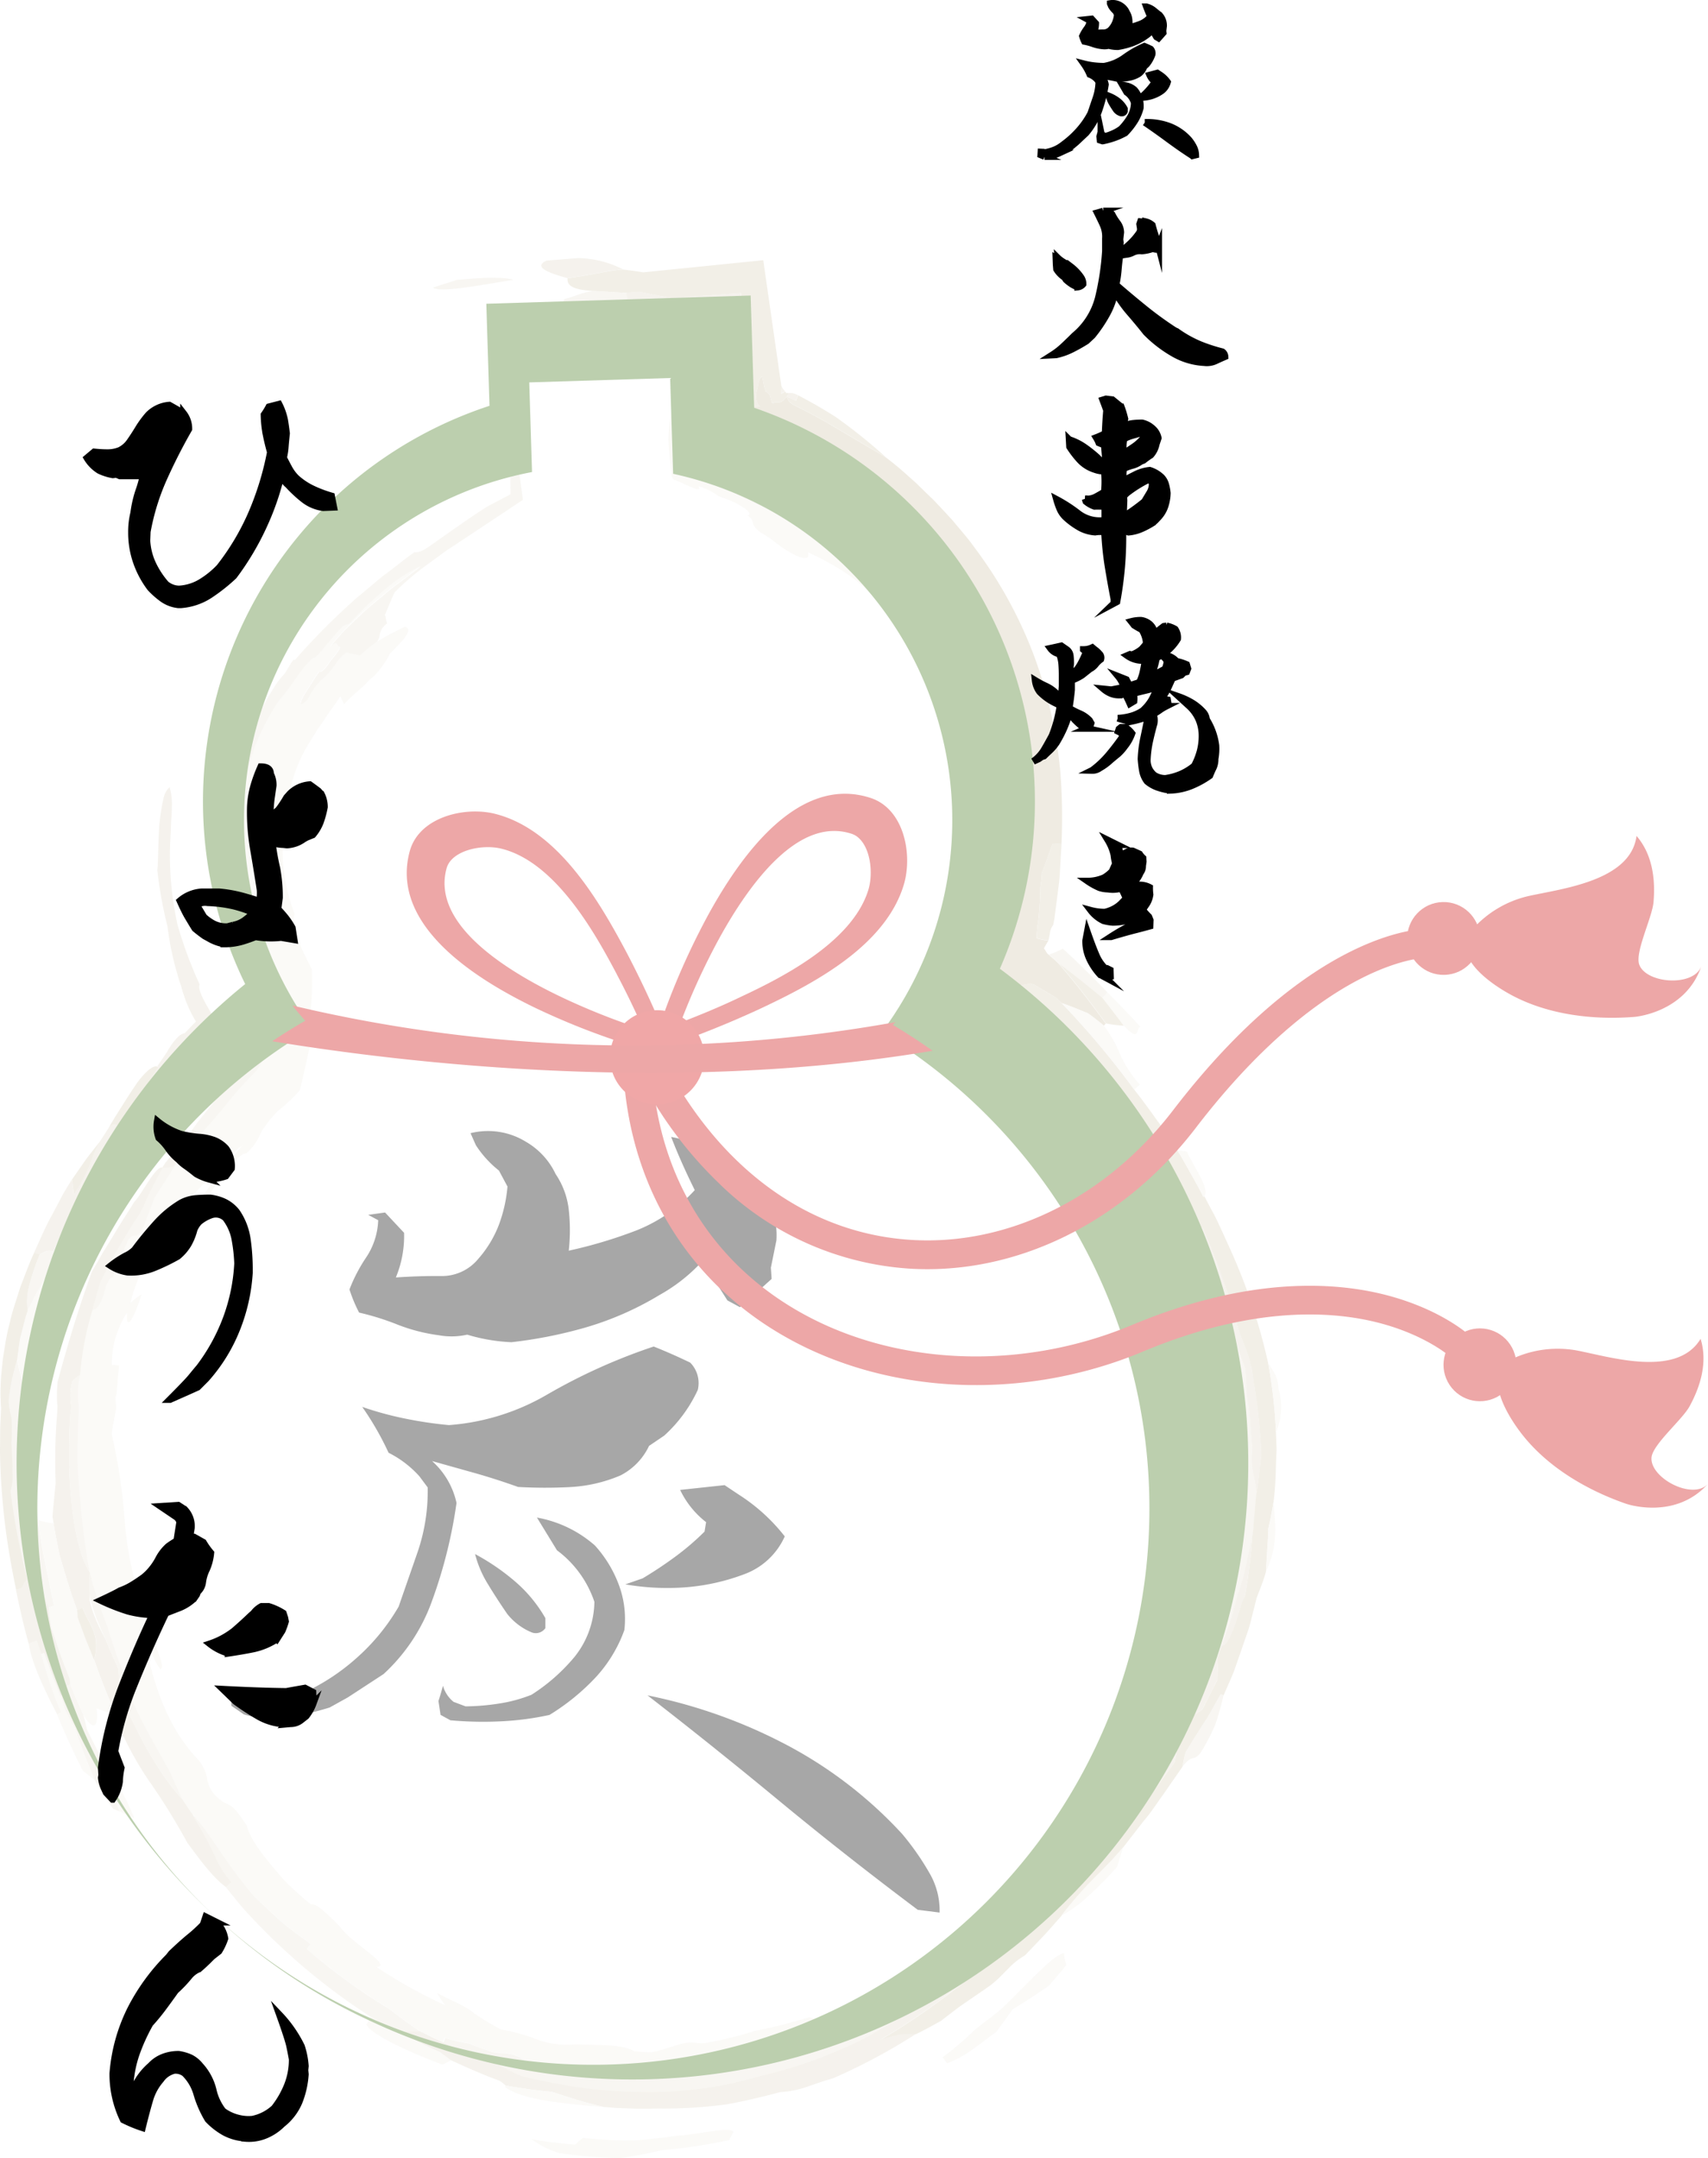 <svg xmlns="http://www.w3.org/2000/svg" width="253.361" height="319.975" viewBox="0 0 253.361 319.975">
  <g id="レイヤー_4" data-name="レイヤー 4" transform="translate(-0.02 -0.005)">
    <g id="グループ_213" data-name="グループ 213">
      <g id="グループ_210" data-name="グループ 210" opacity="0.346">
        <g id="グループ_207" data-name="グループ 207" opacity="0.8">
          <g id="グループ_206" data-name="グループ 206" opacity="0.8">
            <path id="パス_1163" data-name="パス 1163" d="M57.14,91.23c.14.37.16.85.3,1.21a2.614,2.614,0,0,0-1.09,1.63,1.984,1.984,0,0,1-.56,1.25c-.77.59-1.67,1.3-2.36,1.95a7.142,7.142,0,0,0-1.75-.35c-.07-.47-1.17.55-1.77,1.49a10.951,10.951,0,0,1-2.18,2.46,10.856,10.856,0,0,0-2.04,2.93c-1.29,1.17-1.22.62-.67-.53.32-.55.77-1.24,1.21-1.93.22-.34.43-.68.63-1,.22-.31.43-.6.61-.85,0,.38.81-.25,1.21-.95.71-1.08,2.26-2.61,1.62-2.68-.37-.07-.15-.96-1.13-.01-.42.32.19-.41,1.31-1.66.53-.64,1.31-1.34,2.12-2.13.83-.77,1.67-1.65,2.65-2.42.95-.79,1.9-1.59,2.77-2.32l2.49-1.85c1.38-1.06,2.19-1.64,1.71-1.38a24.435,24.435,0,0,0-5.03,3.33c-.9.79-1.84,1.63-2.78,2.48-.92.87-1.74,1.8-2.59,2.66a2.073,2.073,0,0,0-1.25.71c-.47.47-1,1.11-1.53,1.75-1.11,1.25-2,2.61-2.6,2.63a16.806,16.806,0,0,0-1.32,1.39c-.44.57-.89,1.22-1.35,1.85a34.05,34.05,0,0,1-2.4,3.15,27.947,27.947,0,0,0-1.74,2.91,28.573,28.573,0,0,0-1.46,3.11,13.457,13.457,0,0,0-.62,1.68c-.19.58-.38,1.18-.58,1.79-.17.62-.3,1.27-.45,1.93-.08.33-.15.67-.23,1.02-.05.35-.1.71-.16,1.07-.07,2.67-.61,1.62-1.23,4.01-.11.94-.08,1.88-.13,2.83-.02.94.05,1.89.05,2.84a57.221,57.221,0,0,0,.91,6.73,56.817,56.817,0,0,0,1.41,6.61c.1.25.18.5.3.77.14.32.29.67.46,1.07a10.507,10.507,0,0,1,1.91,2.73,54.927,54.927,0,0,1,.83,5.66c.19.56.38,1.11.57,1.6l.14.35.07.17c.02.06-.05.12-.07.18l-.4.73c-.27.48-.53.96-.79,1.43-.53.93-1.05,1.85-1.55,2.73-.19.29-.38.58-.59.92-.71.71-1.43,1.46-2.15,2.24-.35.4-.7.81-1.06,1.22-.34.41-.68.83-1.03,1.25-1.09,1.33-2.21,2.67-3.32,3.88-1.57,1.89-3.16,3.78-4.55,5.58-1.02,1.59-2.03,3.17-2.94,4.59l-1.58,4.2c-.68,1.22-.9,1.36-1.17,1.37s-.52-.11-1.12.65l-1.26,2.8c-.36.95-.72,1.9-1.09,2.86-.06-.42-.79.52-1.08,1.59-.67,2.69-1.5,3.24-1.97,3.12.39-1.44.76-2.9,1.25-4.33.43-.85.83-1.65,1.24-2.46.21-.4.4-.81.62-1.21s.47-.8.71-1.21c.92-1.46,1.82-3.11,2.92-4.67.56-1.2,1.07-2.42,1.68-3.63.65-1.19,1.3-2.4,1.98-3.65.1-.16.31-.48.52-.81.35.21.75.44,1.1.65,1.12-1.75,2.3-3.46,3.47-5.18l-.57-.38c.53-.77,1.11-1.5,1.7-2.22l1.75-2.18,1.98-2.44c.69-.84,1.43-1.63,2.14-2.44l.5-.74,1.87-2.53.93-1.29.46-.65c.02-.05.12-.11.08-.16l-.08-.16-.15-.33a37.1,37.1,0,0,1-2.17-6.63c-.37-.89-.78-1.78-1.1-2.72l-.43-1.23-.33-1.13a41.677,41.677,0,0,1-1.06-4.58c-.33-1.13-.5-2.25-.73-3.35-.14-1.12-.36-2.22-.43-3.39.22-1.31-.41-3.92.24-5.2a24.556,24.556,0,0,1,.52-3.33c.05-.56.07-1.13.15-1.69l.26-1.67c.13-1.12.45-2.2.67-3.3.28-1,.77-2.18,1.15-3.47.23-.64.51-1.29.76-1.96a19.419,19.419,0,0,1,.84-2.01,32.034,32.034,0,0,1,1.99-3.78c.35-.58.7-1.12,1.03-1.62.36-.49.74-.92,1.08-1.3.5-.71,1.43-2.59,1.47-1.96a99.372,99.372,0,0,1,8.56-8.68c.75-.73,1.62-1.36,2.4-2.04.81-.66,1.55-1.35,2.36-1.95,1.63-1.19,3.07-2.41,4.49-3.39.77.1,1.39-.24,3.58-1.84,2.03-1.41,4.45-3.16,7.22-4.93.61-.32,1.24-.64,1.87-.98.32-.17.65-.34.97-.51l.49-.26s.1-.03.1-.07v-.35c-.01-1.26-.02-2.53-.04-3.73a23.14,23.14,0,0,1-.2-6.65c-.2-2.27-.4-4.56-.64-6.86a50.738,50.738,0,0,1,1.17,6.91c.28,2.07.61,4.49.96,7.09.17,1.3.35,2.65.53,4.02l.03.26c.01.09.05.18-.07.22l-.46.3-.92.61c-.61.41-1.23.82-1.85,1.23-2.49,1.65-4.99,3.31-7.36,4.88-.61.39-1.16.8-1.71,1.2-.43.31-.85.62-1.26.92-.6.45-1.2.86-1.72,1.28a39.822,39.822,0,0,0-3.66,3.23C58,89,57.62,90.05,57.1,91.19Z" fill="#ded6c4"/>
            <path id="パス_1164" data-name="パス 1164" d="M7.97,185.58a20.216,20.216,0,0,0-.14,2.15c-.64,1.02-1.29,2.1-1.94,3.21-.66,1.09-1.18,2.28-1.76,3.4a9.28,9.28,0,0,1,.23-3.74,35.033,35.033,0,0,1,1.54-4.56c1.11-.78,1.59-.61,2.07-.45Z" fill="#ded6c4"/>
            <path id="パス_1165" data-name="パス 1165" d="M3.45,205.12c.05.81.1,1.56.21,2.3.05.35.09.68.16,1.06.03.18.07.35.1.52.05.24.1.47.15.7l-.12-1.37c.2,2.14.4,3.15.75,3.26.03,1.13.05,2.32.1,3.5.08,1.18.13,2.36.24,3.49.15,2.25.33,4.51.59,6.76.42,3.05.94,5.88,1.61,8.88.23,1.21.5,2.64.79,3.83-.3.11-.56.2-.82.29-.77-1.91-1.48-3.64-2.15-5.61-.44.13-.97.07-1.04,1.4a102.424,102.424,0,0,1-2.47-13.09,6.5,6.5,0,0,0,.3-2.71c.03-1.32-.09-2.9-.16-4.39a29.669,29.669,0,0,0-.18-5.7l.17,1.94-.11-.47-.08-.37c-.03-.18-.06-.36-.1-.55s-.06-.39-.08-.58c0-.17-.02-.36-.03-.55a28.288,28.288,0,0,1,.5-3.18c.24-.98.48-1.93.75-2.86.28,1.19.53,2.33.89,3.51Z" fill="#ded6c4"/>
            <path id="パス_1166" data-name="パス 1166" d="M57.8,97.07a15.916,15.916,0,0,1-2.19,3.07,9.964,9.964,0,0,0-1.41,1.34c-.55.49-1.08.96-1.6,1.43-.27.24-.53.48-.8.72-.25.25-.48.51-.73.77-.21-.45-.4-.74-.56-1.18-.83,1.32-1.74,2.44-2.42,3.54-.35.55-.78,1.06-1.09,1.59-.33.53-.65,1.04-.97,1.56a21.441,21.441,0,0,0-2.93,7.05,41.285,41.285,0,0,0-1.15,8.67,26.5,26.5,0,0,0,1.78,9.91,3.3,3.3,0,0,0,.05,2.32c.07.26.13.54.23.82l.07.21.12.32c.11.28.2.55.33.86.48,1.23,1.17,2.44,1.74,3.63a42.737,42.737,0,0,1-.28,7.01c.06.71.14,1.45.24,2.16a4.75,4.75,0,0,1-.24,2.17c-.17.78-.34,1.56-.51,2.33-.34,1.54-.66,3.02-1,4.29a24.371,24.371,0,0,1-3.34,3.13c-.48.53-.88.98-1.21,1.38l-.83,1.14c-.06.08-.11.16-.17.24l-.08.14c-.05.09-.09.17-.13.25-.08.17-.15.32-.22.48a8.022,8.022,0,0,1-1.91,2.56c-1.35.17-3.11,2.71-5,5.35-.85,1.36-1.71,2.76-2.54,3.93-.21.29-.41.57-.62.83-.19.27-.37.52-.55.74a5.315,5.315,0,0,1-1.07,1.06c-.47.45-.1-.31.68-1.67.81-1.35,2.19-3.25,3.5-5.15,1.45-1.83,2.89-3.66,3.84-4.87.98-1.2,1.52-1.77.96-1.22-.95.46-1.87,2.22-2.77,3.36-.69,1.27.19.76-1.23,2.41-.12-1.02-.81-.87-1.74-.04a45.686,45.686,0,0,0-3.38,3.9c-.7,1.67-1.39,3.89-2.77,5.4-.61,0-1.5,1.07-2.41,2.62a16.083,16.083,0,0,0-1.21,2.64,17.57,17.57,0,0,0-.91,2.92,9.643,9.643,0,0,1,1.64-1.28c-.87,2.92-2.38,6.01-2.14,2.74-.2.28-.39.57-.57.88-.16.31-.31.63-.45.95a20.359,20.359,0,0,0-.75,2.02,14.615,14.615,0,0,0-.5,3.86c.69.06.92.07,1.1.09-.22,1.54-.26,2.91-.38,4.12-.03.16-.07.32-.09.39l-.04.15v.04s-.03-.03-.03-.05l-.05-.11.15,1.74c-.22,1.29-.5,2.53-.68,3.88a83.578,83.578,0,0,1,1.91,12.52,50.507,50.507,0,0,0,2.35,12.08,15.652,15.652,0,0,0,.74,2.85c.4,1.09.83,2.27,1.28,3.34.86,2.16,1.58,3.93.94,4.06-.86-1.01-1.47-3.16-2.27-3.81,1.32,6.05,3.15,12.07,7.59,16.94a5.814,5.814,0,0,1,1.6,2.99,4.547,4.547,0,0,0,1.32,2.7c2.16,2.1,1.74.04,4.59,4.39.51,2.25,3.06,5.24,5.51,8.06,1.3,1.33,2.7,2.55,3.97,3.62.47-.13,1.21.35,1.98,1.04a28.231,28.231,0,0,1,2.28,2.2,12.811,12.811,0,0,0,1.85,1.89c.78.67,1.66,1.33,2.4,1.94,1.51,1.17,2.52,2.1,1.26,2.22a72.245,72.245,0,0,0,10.2,5.67,11.7,11.7,0,0,1-1.21-1.82c1.76,1,4.31,1.92,5.47,3.02.63.4,1.27.81,1.91,1.22l1.97,1.14a28.8,28.8,0,0,1,5.37,1.47,12.691,12.691,0,0,0,5.75.76c3.84.13,7.03-.01,8.74,1.02a25.244,25.244,0,0,0,2.59.16c1.62-.31,2.85-.82,4.25-1.21,2.1-.59,2.43.16,4.41-.29.71-.14,1.26-.23,1.79-.36.89-.22,1.73-.42,2.58-.63.84-.24,1.67-.49,2.55-.75,1.29-.21,2.6-.56,3.93-.85,1.3-.38,2.63-.71,3.89-1.11.46.09.78.3,1.25.38,5.88-2.99,10.75-5.59,14.46-7.69.59-1.38,3.82-3.16,5.62-4.87a58.316,58.316,0,0,0,13.63-11.99q1.575-1.785,3.1-3.51c.52-.56.98-1.17,1.43-1.75s.91-1.16,1.36-1.72c.9-1.12,1.77-2.19,2.62-3.17.87-.97,1.55-1.98,2.31-2.81a22.954,22.954,0,0,0,2.95-3.85c.8-1.43,1.45-2.93,2.1-4.29,1.38-2.7,2.27-5.1,3.96-5.91,1.46-2.76,2.46-6.34,1.6-6.38.88-3.09,1.44-6.07,2.31-8.9.32-1.44.64-2.86.96-4.27.16-.7.36-1.4.48-2.1s.22-1.41.33-2.11.21-1.41.32-2.11a16.6,16.6,0,0,0,.23-2.11c.07-1.41.11-2.83.11-4.24a31.931,31.931,0,0,0-.45-4.24c-.12-.7-.22-1.41-.4-2.11-.2-.7-.42-1.39-.66-2.08-.27-6.81-2.82-13.37-5.44-19.54a24.789,24.789,0,0,1-2.21-3.41c-.88-1.39-1.71-3.06-2.75-4.68a56.642,56.642,0,0,0-3.18-4.78c-.55-.74-1.09-1.45-1.63-2.09-.56-.63-1.11-1.2-1.64-1.69-1.19-1.72-2.85-3.55-1.67-3.32a8.031,8.031,0,0,0-1.48-2.26c-1.1.21-3.43-1.98-6-5.6-3.22-1.85-3.05-2.27-3.17-3.29-.94-.8-1.86-1.62-2.82-2.4l-1.5-1.25-1.73-1.4c-1.63-1.04-4.09-2.9-7.23-5.21.26-1.2.59-2.5.94-3.87.33-1.36.76-2.85,1.02-4.25.31-1.43.62-2.92.95-4.45.19-1.3.39-2.63.59-4a62.65,62.65,0,0,0,.01-16.92,17.542,17.542,0,0,0-.36-2.07c-.14-.69-.27-1.37-.41-2.04-.33-1.34-.71-2.64-1.08-3.91-.47-1.24-.85-2.48-1.35-3.63-.54-1.13-.96-2.28-1.53-3.29a43.1,43.1,0,0,0-6.05-8.97,21.27,21.27,0,0,0-4.91-4.24c-.9-.61-1.86-1.1-2.73-1.6-.89-.47-1.74-.86-2.48-1.23.62,1.97-2.75.36-5.68-2.13-1.73-.94-2.18-1.46-2.37-1.93s-.11-.86-.88-1.36c.45-.11.31-.47-.25-.93a11.757,11.757,0,0,0-3.21-1.63c-.28-.09-.59-.22-.91-.35a9.326,9.326,0,0,0-2.94-1.45c.7,1.11-1.47-.07-3.16-.79-.19-.08-.38-.15-.55-.22-.1-.14-.16-.31-.24-.44-.14-1.43-.41-3.48-.51-5.49a30.946,30.946,0,0,1,.83-5.84c.41-1.19.96-1.54,1.76-.42.05,1.55.11,3.13.12,4.77.01.1.02.21.03.3.1.93.19,1.81.28,2.7.05.45.09.89.14,1.35.02.23.05.46.07.69l.04.35c-.01.08.07.07.11.09l.16.06.24.1c.44.19.87.4,1.31.6a7.992,7.992,0,0,1,1.2,1.55c.58.27,1.23.57,1.91.95.84.35,1.69.75,2.52,1.15.21.1.41.19.62.29.18.09.36.18.53.27.35.17.69.33,1,.48,1.26.59,2.19.92,2.39.51,1.34.75,2.66,1.52,3.95,2.35.46-.04.78-.22,1.24-.24.95.67,2.09,1.4,3.01,2.12,1.48,1.26,2.75,2.48,4.1,3.87.61.17,1.24.34,1.84.5a54.642,54.642,0,0,1,6.86,8.99c.14-.06,1.43,1.61,2.95,4.36a51.082,51.082,0,0,1,4.2,10.74,60.666,60.666,0,0,1,1.64,11.64c.02,3.3.04,5.63.04,6.02-.04.58-.07,1.16-.12,1.92-.04.63-.08,1.24-.12,1.85-.08.6-.16,1.2-.23,1.8-.17,1.2-.27,2.39-.51,3.65a14.783,14.783,0,0,1-.37,4.99,46.14,46.14,0,0,0-1.16,5.19,11.075,11.075,0,0,0,1.38.69l.73.58c1.91,1.5,3.72,3.07,5.5,4.66,1.86,1.69,3.67,3.41,5.37,5.17a95.33,95.33,0,0,1,11.46,12.43c3.49,4.65,6.39,9.62,7.76,14.17a13.377,13.377,0,0,0,1.42,2.36c.27-1.28,1.35,1.29,2.25,3.28-.8-.04.87,3.51,1.51,4.54.4,1.23.7,2.44,1.05,3.63l.51,1.8c.15.61.26,1.24.4,1.87a53.615,53.615,0,0,1,1.19,5.63c.8.63,1.22,1.77,1.9,3.49,0,1.02.47,3.4,0,2.86a17.972,17.972,0,0,0,0,2.65c0,.97.02,2,.03,3.01s0,1.99-.06,2.86a6.6,6.6,0,0,1-.55,2.17,12.87,12.87,0,0,1,.06,4.37c-.31,1.74-.73,3.61-.94,5.2a19.686,19.686,0,0,0-1.48,4.16c-.21.85-.43,1.73-.65,2.6a17.147,17.147,0,0,1-.84,2.42,12.384,12.384,0,0,1-.67,4.28,31.655,31.655,0,0,1-2.25,4.75c-.45.8-.91,1.62-1.36,2.43-.52.78-1.03,1.55-1.54,2.31a50.658,50.658,0,0,0-2.64,4.45,30.478,30.478,0,0,0-2.77,3.7c-.88,1.32-1.64,2.76-2.57,3.99-1.79,2.51-3.45,4.82-5.22,5.71a23.985,23.985,0,0,0-4.44,6.29c-1.06,1.18-2.3,2.19-3.46,3.28-1.23,1.28-2.72,2.61-4.14,3.98l-1.34,1.18a24.525,24.525,0,0,1-4.98,3.12,8.917,8.917,0,0,0-3.61,3.02c-.97.69-3.14,2.41-3.22,1.98a30.34,30.34,0,0,0-2.85,1.32c-.53.28-1.07.58-1.63.89s-1.15.6-1.73.91-1.17.62-1.75.92c-.6.28-1.18.55-1.75.81s-1.13.5-1.66.71c-.54.19-1.06.36-1.55.49-.46.18-1.19.58-1.8.85-.61.25-1.09.39-1,.13a48.042,48.042,0,0,0-6.69,2.34c-2.23.86-4.25,1.34-5.03.74A33.869,33.869,0,0,1,94,307.86c-5.09-.25-10.3-1.09-15.58-1.88.43-.22-1.05-.73-1.56-1.1-2.15-.93-2.73-.2-4.55-.94-.92-.3-1.83-.64-2.73-1.01a29,29,0,0,1-3.63-.83l-.24.64c-1.1-.46-2.32-1.1-3.39-1.62-1.67-1.12-3.12-2.17-4.69-3.4-.76-.44-1.54-.95-2.34-1.47s-1.62-1.06-2.41-1.62a84.138,84.138,0,0,1-7.42-5.78c.17-.22.33-.44.53-.69-.15-.13-.44-.38-.58-.51-1.28-.88-2.51-1.83-3.72-2.81-1.44-1.32-2.85-2.66-4.12-3.87-4.9-5.9-6.44-9.38-9.04-12.02-.57-.79-1.1-1.61-1.53-2.26-.69-1.43-1.3-2.89-1.96-4.31-2.64-4.72-5.95-10.23-6.76-14.35-.46-1.17-.87-2.31-1.27-3.44-.37-1.15-.77-2.29-1.12-3.49-.88-2.34-1.73-4.7-2.39-7.11-.05-.19-.15-.56-.25-.93-.58-3.25-1.04-6.7-1.33-9.96-.21-2.11-.37-4.4-.47-6.49,0-3.44.12-6.05.2-8.11v-.02l-.04-.43c-.02-.19-.03-.37-.05-.55s-.02-.41-.03-.61a10.887,10.887,0,0,1,.02-1.15,9.168,9.168,0,0,1,.27-1.94,46.052,46.052,0,0,1,1.83-9.6c.47.11,1.31-.44,1.97-3.12.29-1.08,1.01-2.01,1.08-1.59.36-.95.73-1.91,1.09-2.86l1.26-2.8c.6-.76.86-.64,1.12-.65s.49-.16,1.17-1.37l1.58-4.2c.91-1.43,1.93-3.01,2.94-4.59,1.39-1.8,2.98-3.69,4.55-5.58,1.11-1.21,2.23-2.55,3.32-3.88.34-.42.69-.84,1.03-1.25.36-.41.71-.82,1.06-1.22.72-.79,1.44-1.53,2.15-2.24.21-.33.41-.63.59-.92.5-.88,1.02-1.79,1.55-2.73.26-.47.53-.95.79-1.43l.4-.73c.02-.06.09-.12.07-.18l-.07-.17-.14-.35c-.19-.49-.38-1.04-.57-1.6a52.684,52.684,0,0,0-.83-5.66,10.687,10.687,0,0,0-1.91-2.73c-.17-.4-.32-.75-.46-1.07-.12-.26-.2-.52-.3-.77a57.711,57.711,0,0,1-1.41-6.61,53.3,53.3,0,0,1-.91-6.73c0-.95-.08-1.9-.05-2.84.05-.94.02-1.89.13-2.83.62-2.39,1.16-1.34,1.23-4.01.05-.36.1-.72.16-1.07.08-.34.15-.68.23-1.02.16-.67.28-1.31.45-1.93.2-.61.39-1.21.58-1.79a12.9,12.9,0,0,1,.62-1.68,26.914,26.914,0,0,1,1.46-3.11,27.947,27.947,0,0,1,1.74-2.91,34.05,34.05,0,0,0,2.4-3.15c.46-.63.91-1.28,1.35-1.85a16.806,16.806,0,0,1,1.32-1.39c.59-.02,1.49-1.37,2.6-2.63.53-.64,1.06-1.28,1.53-1.75a2.073,2.073,0,0,1,1.25-.71c.85-.85,1.68-1.79,2.59-2.66.94-.85,1.88-1.7,2.78-2.48a25.137,25.137,0,0,1,5.03-3.33c.47-.26-.33.33-1.71,1.38l-2.49,1.85c-.88.73-1.83,1.53-2.77,2.32A35.183,35.183,0,0,0,52.55,92a28.075,28.075,0,0,0-2.12,2.13c-1.12,1.25-1.73,1.98-1.31,1.66.98-.94.76-.05,1.13.01.64.07-.91,1.6-1.62,2.68-.4.7-1.21,1.33-1.21.95-.18.25-.39.54-.61.85-.2.32-.42.66-.63,1-.44.68-.88,1.38-1.21,1.93-.55,1.15-.61,1.7.67.53a10.481,10.481,0,0,1,2.04-2.93,10.951,10.951,0,0,0,2.18-2.46c.61-.94,1.71-1.96,1.77-1.49a6.706,6.706,0,0,1,1.75.35,28.43,28.43,0,0,1,2.36-1.95c.72-.42,1.45-.84,2.15-1.25.74-.37,1.47-.74,2.16-1.08.54.09.69.47.32,1.14a6.492,6.492,0,0,1-.95,1.22c-.45.48-.97,1.07-1.68,1.73Z" fill="#ebe6db"/>
            <path id="パス_1167" data-name="パス 1167" d="M24.12,173.13c-.95,1.87-2.07,3.85-2.83,5.8l-.83,1.48c-1.1,1.57-2,3.22-2.92,4.67-.24.41-.47.81-.71,1.21-.22.4-.41.81-.62,1.21-.41.81-.81,1.62-1.24,2.46-.49,1.43-.86,2.89-1.25,4.33a45.411,45.411,0,0,0-1.83,9.6,4.094,4.094,0,0,0-1.16.93,8.516,8.516,0,0,0-.17,3.54l.02.16h0a8.479,8.479,0,0,1-.12.95c-.21,2.7-.21,5.41-.19,8.34a66.541,66.541,0,0,0,.8,8.27,34.388,34.388,0,0,0,.94,4.04,13.445,13.445,0,0,0,1.31,3.01c.1.37.2.74.25.93-.1,1.04-.21,2.1-.26,3.16a17.41,17.41,0,0,0,1.09,3.25c.42.96.86,1.82,1.33,2.68.56,1.45,1.21,2.86,1.84,4.27.13,1.44.21,2.7.31,3.98.82,1.77,1.66,3.55,2.47,5.11a53.958,53.958,0,0,0,4.03,6.89,30.026,30.026,0,0,0,2.69,3.37c.43.65.96,1.47,1.53,2.26.9,1.51,1.58,2.7,2.11,3.69s.91,1.79,1.25,2.49a13.96,13.96,0,0,0,2.41,3.83l-.79.77c-1.98-1.41-3.99-4.2-5.77-6.6a95.382,95.382,0,0,0-5.64-9.11,48.137,48.137,0,0,1-5.23-9.97,3.7,3.7,0,0,0-.22-1.01c-1.01-2.39-1.88-4.61-2.74-7.06a6.629,6.629,0,0,0,.2-3.32c-.43-1.72-1.06-2.32-1.89-4.32-.26.1-.56.21-.82.31-.97-2.61-1.76-5.28-2.61-8.16-.12-.59-.24-1.18-.35-1.77-.21-.98-.38-1.97-.54-2.95-.03-.2-.1-.59-.16-.99.12-1.66.28-3.12.47-4.95a83.013,83.013,0,0,1,.22-10.35l.05-1.09.03.3a12.88,12.88,0,0,1-.11-2c-.02-.64.06-1.26.09-1.89,1.27-4.64,2.78-9.98,5.1-16.36.48-.81.99-1.68,1.49-2.59.54-.88,1.1-1.79,1.66-2.69,1.05-1.83,2.23-3.54,3.11-5.02,1.16-1.14,3.19-5.47,4.22-5.1Z" fill="#d0c5ab"/>
            <path id="パス_1168" data-name="パス 1168" d="M11.51,216.68c.09,2.1.26,4.39.47,6.49.29,3.26.75,6.71,1.33,9.96A13.445,13.445,0,0,1,12,230.12a34.389,34.389,0,0,1-.94-4.04,66.541,66.541,0,0,1-.8-8.27c-.02-2.92-.02-5.64.19-8.34a8.922,8.922,0,0,0,.12-.94h0l-.02-.17a8.856,8.856,0,0,1,.17-3.54,3.773,3.773,0,0,1,1.16-.93,9.168,9.168,0,0,0-.27,1.94,10.838,10.838,0,0,0-.02,1.15,4.155,4.155,0,0,0,.03.61c.02.18.03.36.05.55l.04.43v.02c-.08,2.06-.2,4.66-.2,8.11Z" fill="#ded6c4"/>
            <path id="パス_1169" data-name="パス 1169" d="M5.48,243.23c.2.6.4,1.21.67,2.01.4,1.38.74,2.52,1.02,3.47.32.94.58,1.7.8,2.34.44,1.28.81,2.05,1.14,2.83l-.61.31c-2.36-4.52-3.88-8.09-4.21-10.49.51-.2.85-.34,1.19-.48Z" fill="#ded6c4"/>
            <path id="パス_1170" data-name="パス 1170" d="M10.44,249.72c.68,1.73,1.28,3.04,1.95,4.56.23.81.37,1.44.51,2.07.51,1.14,1.2,2.42,1.75,3.53.97,3.04,1.97,5.86,3.11,8.65a10.123,10.123,0,0,1-.97-.35c-.95-1.39-1.87-2.81-2.73-4.26q-1.62-3.84-2.97-7.77c-.53-.9-.92-1.65-1.41-2.58-.17-.62-.38-1.22-.63-2.03.35-1.34.85-1.57,1.39-1.83Z" fill="#ded6c4"/>
            <path id="パス_1171" data-name="パス 1171" d="M28.58,269.03c2.6,2.64,4.14,6.12,9.04,12.02,1.27,1.21,2.67,2.55,4.12,3.87,1.21.98,2.44,1.93,3.72,2.81.14.12.44.38.58.51-.19.25-.36.47-.53.69a85.635,85.635,0,0,0,7.42,5.78c.8.56,1.6,1.12,2.41,1.62.8.52,1.58,1.03,2.34,1.47,1.57,1.22,3.02,2.28,4.69,3.4-1.09.02-2.17-.02-3.1.06-1.45-.68-2.88-1.44-4.27-2.25a94.042,94.042,0,0,1-19.05-16.23c-.77-.92-1.64-2.02-2.4-2.95l.79-.77a13.672,13.672,0,0,1-2.41-3.83c-.33-.7-.73-1.48-1.25-2.49-.53-.99-1.21-2.18-2.11-3.69Z" fill="#ded6c4"/>
            <path id="パス_1172" data-name="パス 1172" d="M66.01,302.16a27.323,27.323,0,0,0,3.63.83c.9.37,1.81.7,2.73,1.01,1.82.74,2.4,0,4.55.94.52.36,2,.87,1.56,1.1,5.28.78,10.49,1.63,15.58,1.88a33.869,33.869,0,0,0,14.08-1.84c.78.6,2.79.11,5.03-.74a48.042,48.042,0,0,1,6.69-2.34c-.09.26.38.12,1-.13.6-.27,1.34-.66,1.8-.85.48-.13,1-.3,1.55-.49.54-.21,1.09-.45,1.66-.71s1.16-.54,1.75-.81c.58-.31,1.17-.62,1.75-.92s1.17-.61,1.73-.91,1.1-.62,1.63-.89a30.346,30.346,0,0,1,2.85-1.32c.08.43,2.25-1.29,3.22-1.98a9.049,9.049,0,0,1,3.61-3.02,24.35,24.35,0,0,0,4.98-3.12l1.34-1.18c1.42-1.37,2.9-2.7,4.14-3.98,1.16-1.09,2.4-2.1,3.46-3.28a24.315,24.315,0,0,1,4.44-6.29c1.76-.9,3.43-3.2,5.22-5.71.93-1.23,1.69-2.67,2.57-3.99a28.535,28.535,0,0,1,2.77-3.7c.74-1.41,1.63-2.92,2.64-4.45.51-.76,1.02-1.54,1.54-2.31.46-.81.91-1.63,1.36-2.43a31.655,31.655,0,0,0,2.25-4.75,12.384,12.384,0,0,0,.67-4.28,17.6,17.6,0,0,0,.84-2.42c.22-.87.44-1.75.65-2.6a19.14,19.14,0,0,1,1.48-4.16c.21-1.59.63-3.47.94-5.2a12.861,12.861,0,0,0-.06-4.37,6.854,6.854,0,0,0,.55-2.17c.06-.87.06-1.86.06-2.86s-.02-2.04-.03-3.01a16.693,16.693,0,0,1,0-2.65c.46.54-.01-1.84,0-2.86-.68-1.72-1.11-2.86-1.9-3.49-.26-1.98-.75-3.7-1.19-5.63-.13-.63-.24-1.26-.4-1.87l-.51-1.8c-.35-1.19-.65-2.4-1.05-3.63-.64-1.03-2.32-4.59-1.51-4.54-.9-2-1.98-4.56-2.25-3.28a13.377,13.377,0,0,1-1.42-2.36c-1.37-4.54-4.27-9.52-7.76-14.17A96.032,96.032,0,0,0,154.77,156c-1.7-1.76-3.51-3.47-5.37-5.17-1.78-1.6-3.59-3.16-5.5-4.66l-.73-.58a10.431,10.431,0,0,1-1.38-.69,43.162,43.162,0,0,1,1.16-5.19,14.813,14.813,0,0,0,.37-4.99c.23-1.25.34-2.45.51-3.65.08-.6.15-1.2.23-1.8.04-.61.08-1.22.12-1.85.05-.77.08-1.35.12-1.92,0-.39-.03-2.64-.07-5.82a59.855,59.855,0,0,0-1.61-11.3,51.306,51.306,0,0,0-4.04-10.7c-.78-1.39-1.45-2.58-2.01-3.43a16.494,16.494,0,0,0-1.11-1.5,18.272,18.272,0,0,0-4.54-5.35,23.4,23.4,0,0,1-4.16-4.14c.61.17,1.24.34,1.84.5a54.857,54.857,0,0,1,6.43,5.79c.1-.09.21-.18.35-.3,1.22,1.06,2.36,2.22,3.5,3.4a15.109,15.109,0,0,1,.93,1.58,39.966,39.966,0,0,1,1.86,3.62,52.8,52.8,0,0,1,2.08,5.15,55.355,55.355,0,0,1,1.63,6.06,61.1,61.1,0,0,1,.98,6.17c.08.99.12,1.96.18,2.87s.13,1.79.09,2.59c-.03,1.61-.05,2.99-.06,3.99-.08,1-.12,1.63-.12,1.78a47.25,47.25,0,0,1-.41,4.76l-.31,2.37c-.06.39-.09.81-.16,1.16l-.21,1.06c.79-.12.53.94.09,2.45-.11.38-.23.79-.35,1.21-.14.4-.27.81-.39,1.22a7.1,7.1,0,0,0-.34,2.29c.1-.03.15-.04.25-.07-.08.31-.12.47-.21.79a2.6,2.6,0,0,0-.15.42c.57.57,1.22,1.24,1.75,1.88.87.41,1.68.82,2.35,1.1.64.54,1.26,1.12,1.89,1.68l2.18,2.05c1.5,1.46,2.98,2.93,4.4,4.45,2.23,1.11,4.84,4.45,6.78,6.73.45.4.84.85,1.29,1.26.74,1.2,1.42,2.21,2.08,3.48.79,1.03,1.56,2.02,2.32,3.01.71,1.03,1.43,2.06,2.17,3.13.65-.71,2.38,3.74,3.55,4.65.59,1.06,1.24,2.33,1.81,3.41.64,1.16,1.19,2.36,1.72,3.55s1.11,2.32,1.54,3.47c.38,1.39.71,2.59,1.1,3.98l-.63.27a21.02,21.02,0,0,0,1.47,4.03,10.092,10.092,0,0,1,1.19,3.18c.09-.03.13-.04.22-.07l1.3,3.68c.13,1.46.17,2.71.24,3.96l.32,1.98.17,2,.32,4c-.39,3.32.65,4.29.57,6.79-.16,1.86-.29,3.31-.43,4.97a9.886,9.886,0,0,1-.12,1.03l-1.06,4.88-.27,1.21-.37,1.19-.74,2.37c-.31,1.09-.56,2.25-.95,3.36s-.8,2.22-1.18,3.28l-.63,1.74c-.14.39-.28.77-.42,1.16l-.52,1.13c-.35.76-.7,1.52-1.04,2.27s-.69,1.5-1.03,2.24c-.17.37-.34.73-.5,1.09-.19.34-.38.68-.56,1.01a21.058,21.058,0,0,1-1.83,3.63c-.48.67-.95,1.29-1.43,1.92s-1.07,1.23-1.66,1.93c-.81,1.15-1.62,2.31-2.45,3.49-.42.58-.82,1.19-1.28,1.76s-.94,1.13-1.42,1.72a4.265,4.265,0,0,1,.3,1.4c-.9,1.1-1.79,2.2-2.7,3.31l-.69.84-.75.79-1.53,1.62c-1.31,1.27-2.75,2.67-4.2,4.08-1.67,1.73-3.47,3.61-5.4,5.38-1.15,1.12-2.35,2.19-3.57,3.25-1.19,1.08-2.45,2.1-3.71,3.12-.09-.1-.18-.21-.31-.34-1.46,1.08-2.98,2.01-4.44,3.01-1.51.93-3,1.88-4.6,2.76-.17.11-.51.32-.85.54-1.02.65-2.08,1.32-3.21,1.94-1.11.64-2.25,1.3-3.43,1.88-1.82.87-3.52,1.57-5.39,2.33a68.921,68.921,0,0,1-9.31,2.84c-.87.27-1.8.5-2.76.73s-1.94.48-2.94.65c-1.19.22-2.44.42-3.73.54-1.28.17-2.6.26-3.91.35-2.23.1-4.46.07-6.88-.02a69.711,69.711,0,0,1-10.39-1.27c-1.57-.31-3.15-.62-4.7-1.03-1.32-.54-2.41-1.15-3.7-1.71-2.61-.96-5.21-1.98-7.88-3.27l.24-.64Z" fill="#ded6c4"/>
            <path id="パス_1173" data-name="パス 1173" d="M144.2,292.9c1.26-1.02,2.52-2.04,3.71-3.12,1.22-1.06,2.42-2.13,3.57-3.25,1.92-1.78,3.72-3.66,5.4-5.38,1.45-1.41,2.89-2.81,4.2-4.08l1.53-1.62.75-.79.69-.84q1.365-1.68,2.7-3.31c.65-.54,1.13-.94,1.62-1.34,1.09-1.21,2-2.59,2.98-3.9l2.91-3.99a22.545,22.545,0,0,0,.43-3c.36-.73.58-1.3.83-1.85.3-.53.6-1.07,1-1.78.64-.38,1.27-.77,1.85-1.19l2.25-4.45c.01-.54.02-1.08.04-1.62,0-.54-.05-1.1-.06-1.64l.63-1.74a26.313,26.313,0,0,0,2.16-3.83,23.787,23.787,0,0,0,.82-2.64c.1-.19.3-.58.49-.96a84.116,84.116,0,0,0,1.09-8.86,9.886,9.886,0,0,0,.12-1.03c.14-1.65.27-3.11.43-4.97.35-1.87.5-3.97.75-5.88a76.661,76.661,0,0,0-1.14-11.02q-.12-.975-.24-1.74c-.11-.51-.23-.95-.34-1.35a18.571,18.571,0,0,0-.63-1.91c-.4-1.01-.69-1.68-1.02-2.76l-.56-1.78c-.38-1.29-.69-2.61-1.15-3.86l-1.34-3.79c-.65-1.74-1.48-3.62-2.15-5.36a13.221,13.221,0,0,0-1.73-1.36c-.57-1.08-1.22-2.35-1.81-3.41a41.365,41.365,0,0,0-1.99-4.04c-.63-1.06-1.23-1.86-1.72-2.57a16.369,16.369,0,0,1-1.21-1.91,5.961,5.961,0,0,1-.69-1.94l-1.07-1.49c-1.17-.87-2.3-1.5-3.46-2.33-.78-1.73-1.78-3.54-2.61-5.26-.95-1.06-1.75-1.96-2.7-3.02-1.31-1.25-2.74-2.67-4.07-3.9-.58-.57-1-1-1.43-1.42-.65-.33-1.2-.63-1.7-.92-.48-.27-.99-.63-1.24-.74a23.459,23.459,0,0,1-2.06-1.44,2.2,2.2,0,0,1-.18.14c-1.38-.87-2.89-1.73-4.49-2.63a2.3,2.3,0,0,1,.02-.37c.08-.31.12-.47.21-.79.75-1.81,1.04-1.15,1.74-2.4a8.415,8.415,0,0,1-.14,2.96,20.335,20.335,0,0,1,2.74,2.45c.6.1,1.15.2,1.7.26a8.624,8.624,0,0,0,2.22-.34l.35.13c.06.02.13.05.14.03s.04,0,.09.04l.13.08,1.07.63c.71.43,1.44.84,2.14,1.29l.73.73a124.789,124.789,0,0,1,10.77,12.83c1.16,1.45,2.22,2.92,3.28,4.4,1.08,1.45,2.05,3,3.08,4.56.74,1.13,1.38,2.34,2.04,3.5s1.3,2.3,1.84,3.43c.04-.02.12-.07.16-.09.39.74.68,1.3.98,1.85,1.02,1.84,1.75,3.6,2.64,5.52a86.589,86.589,0,0,1,5.84,17.35,72.778,72.778,0,0,1,1.16,10.31c.03.87.08,1.73.09,2.6l-.1,2.6a49.5,49.5,0,0,1-.35,5.17c-.27,1.5-.51,2.78-.81,4.05.06,1.08-.09,2.13-.13,3.18-.06,1.05-.13,2.06-.18,3.03-.4,1.47-.93,2.67-1.38,3.89l-.94,3.73c-.33,1.24-.8,2.42-1.2,3.63l-1.26,3.61c-.48,1.17-1.01,2.32-1.51,3.49-.13-.05-.26-.1-.43-.16-.46.83-.88,1.57-1.28,2.28a22.973,22.973,0,0,1-1.28,2.09c-1,1.6-1.79,2.82-2.65,4.25-.2.82-.35,1.45-.45,2.11l-2.84,4.09c-.98,1.34-1.86,2.75-2.95,3.99l-3.02,3.89c-1.7,2.07-3.5,3.76-5.35,5.65-1.5,1.65-2.83,3.19-3.8,4.5-.88.98-1.74,1.99-2.65,2.96l-2.76,2.89a10.763,10.763,0,0,0-2.49,1.98c-.41.41-.83.83-1.26,1.27a18.141,18.141,0,0,1-1.4,1.21c-2.47,1.74-4.05,2.75-5.08,3.54s-1.61,1.22-2.18,1.68c-1.28.72-2.39,1.33-3.72,1.98-.9.16-1.75.31-2.62.46-.88.13-1.77.27-2.75.46a105.591,105.591,0,0,0,13.62-9.56Z" fill="#c3b694"/>
            <path id="パス_1174" data-name="パス 1174" d="M175.88,259.8c.86-1.43,1.65-2.65,2.65-4.25a23.881,23.881,0,0,0,1.28-2.09c.4-.72.81-1.45,1.28-2.28.17.07.3.12.43.16a43.39,43.39,0,0,1-1.2,4.28,28,28,0,0,1-2.26,4.32c-1.12,1.33-.99-.02-2.63,1.96.11-.65.25-1.28.45-2.11Z" fill="#ded6c4"/>
            <path id="パス_1175" data-name="パス 1175" d="M163.75,152.07c-.79-.69-1.47-1.19-2.31-1.81-1.23-.51-2.65-1.11-3.93-1.53-.29-.29-.59-.58-.73-.73-.7-.45-1.43-.87-2.14-1.29l-1.07-.63-.13-.08c-.05-.03-.09-.05-.09-.04s-.08-.01-.14-.03l-.35-.13a8.623,8.623,0,0,1-2.22.34c-.55-.06-1.1-.16-1.7-.26a19.723,19.723,0,0,0-2.74-2.45,8.415,8.415,0,0,0,.14-2.96c.21-.46.41-.86.56-1.29s.29-.86.4-1.24a18.169,18.169,0,0,0,.48-1.9c.18-.99.07-1.42-.32-.97-.5-1.97.87-6.23.04-8.66,0-.33.09-1.14.12-2.33,0-1.19.04-2.76.03-4.57a64.338,64.338,0,0,0-1.75-12.82,54.086,54.086,0,0,0-4.78-12.16c-.45-.81-.86-1.57-1.26-2.24-.43-.66-.81-1.25-1.14-1.76a19.8,19.8,0,0,0-1.38-1.96c-.49-.4-.97-.8-1.49-1.17-.47-.4-.99-.76-1.62-1.28a62.52,62.52,0,0,0-8.04-7.08c-.46-.39-.94-.75-1.43-1.12.28-.42.59-.87.87-1.29-.33-.62-.71-1.27-1.1-1.91s-.82-1.26-1.19-1.87a10.737,10.737,0,0,0-1.98-.74,49.121,49.121,0,0,0-4.12-2.95c-.92-.5-1.85-.99-2.6-1.35-.94-.53-1.75-.98-2.69-1.5h-.22c-1.48.02-3.12-.02-4.97-.04h-.54c.05-.37.19-.64.27-1.02-.02-.94-.06-1.99-.12-2.87.63-.16,1.31-.23,1.95-.33.06-.31.12-.61.18-.89.12-.6.24-1.16.36-1.78l.37,1.46.6,2.51c.31-.48.64-.83.95-1.26.38-.65-.25-1.94.39-2.05a6.946,6.946,0,0,0,1.61.27,1.585,1.585,0,0,1-.5-.79,2.849,2.849,0,0,1,.05-1.79,1.01,1.01,0,0,0,.07-.21c.02-.14.04-.28.06-.41a4,4,0,0,1,.16-.66c.13-.37.29-.57.47-.57.06.33.13.65.19.97a6.479,6.479,0,0,0,.15.7c.06.17.12.34.16.5a1.062,1.062,0,0,1,.64.64,4.787,4.787,0,0,1,.19.72,1.1,1.1,0,0,0,.11.29.391.391,0,0,0,.08.1.327.327,0,0,0,.19-.02.391.391,0,0,1,.16-.1c.37-.14.88.33,1.75-.85a1.584,1.584,0,0,0,.13.31.924.924,0,0,0,.21.33l.17.2a.513.513,0,0,0,.12.12l.48.3c1.67.81,3.3,1.68,4.92,2.6,4.84,2.86,6.64,3.92,8.66,5.11,1.04.79,2.05,1.62,3.03,2.5l1.47,1.31L137.32,73c.3.29.71.68,1.21,1.16.48.51,1.04,1.11,1.68,1.79.32.34.65.71,1.01,1.09.34.4.69.82,1.06,1.26.73.88,1.54,1.81,2.3,2.89a64.283,64.283,0,0,1,8.78,15.92,67.11,67.11,0,0,1,3.96,17.48,86.952,86.952,0,0,1,.16,10.5c-.46.02-.92.04-1.33.06-.53,1.37-1.04,2.95-1.59,4.28-.04.9-.15,1.54-.23,2.19,0,.99-.04,1.94-.11,2.86-.04.46-.08.91-.11,1.36l-.09.75a15.4,15.4,0,0,0-.22,2.54,8.4,8.4,0,0,0,1.73.33c-.21.35-.43.73-.65,1.14l.5.79s.14.11.23.19l.62.53.31.27.14.13-.05-.04.13.12.26.25c2.56,2.92,4.9,6,7.03,8.93-.22.23-.26.26-.32.33Z" fill="#b5a47a"/>
            <path id="パス_1176" data-name="パス 1176" d="M163.55,147.96q-3.18-2.685-6.52-5.16l-.26-.25-.13-.12.05.04-.14-.13-.31-.27-.62-.53a15.232,15.232,0,0,0,2.05-.88l.38.33c.61.57,1.23,1.15,1.84,1.73,1.51,1.47,3.01,2.93,4.41,4.43l-.75.81Z" fill="#ded6c4"/>
            <path id="パス_1177" data-name="パス 1177" d="M118.38,77.47q-1.935-1.245-3.95-2.35c-.2.41-1.14.08-2.39-.51-.31-.15-.65-.31-1-.48-.17-.09-.35-.18-.53-.27-.2-.1-.41-.19-.62-.29-.82-.4-1.68-.8-2.52-1.15-.68-.38-1.33-.68-1.91-.95a7.992,7.992,0,0,0-1.2-1.55c-.44-.21-.87-.42-1.31-.6l-.24-.1-.16-.06s-.13-.02-.11-.09l-.04-.35c-.02-.23-.05-.46-.07-.69-.05-.45-.09-.9-.14-1.35-.09-.89-.18-1.77-.28-2.7,0-.09-.02-.2-.03-.3-.02-1.65-.07-3.22-.12-4.77.2-1.22.43-2.63.63-3.85-.09-.34-.19-.66-.27-.96l-.34-1.21-.9.2c-7.71,1.69-9.5.15-8.5-.81-.03-.18-.06-.41-.09-.64,1.53-.26,3.06-.52,4.58-.82.58-.05,1.16-.09,1.74-.14.71.3,1.43.61,2.15.91l3.2,1.36-.36.98c-.12.33-.24.66-.36.98.02.19.07.58.12.96.28,2.3.54,4.43.83,6.73-.09.16-.18.32-.27.52a15.916,15.916,0,0,0-.99,2.02c.09.74.2,1.66.32,2.59v.68c-.04.15.12.13.19.18l.28.11c1.65.66,3.49,1.26,4.96,1.88l.54.24c.35.15.69.3.86.38,1.92.69,4.13,1.69,6.06,2.62,1.21,1.1,2.36,2.25,3.48,3.41-.46.03-.79.21-1.24.24Z" fill="#ded6c4"/>
            <path id="パス_1178" data-name="パス 1178" d="M116.71,58.82c-.87,1.18-1.38.71-1.75.85a.469.469,0,0,0-.16.1c-.06.01-.15.04-.19.02a.392.392,0,0,1-.08-.1,1.6,1.6,0,0,1-.11-.29,6.376,6.376,0,0,0-.19-.72,1.089,1.089,0,0,0-.64-.64c-.04-.16-.1-.32-.16-.5-.02,0-.09-.42-.15-.7-.06-.31-.12-.63-.19-.97-.18,0-.34.2-.47.57a4.265,4.265,0,0,0-.16.66c-.02.13-.04.27-.06.41s-.05.13-.07.21a2.856,2.856,0,0,0-.05,1.79,1.585,1.585,0,0,0,.5.79,6.946,6.946,0,0,1-1.61-.27c-.12.65-.26,1.4-.39,2.05a2.552,2.552,0,0,0-.95,1.26l-.6-2.51-.37-1.46c-.13.62-.24,1.18-.36,1.78-.06.28-.12.58-.18.89a18.457,18.457,0,0,0-1.95.33c.06.88.1,1.93.12,2.87-.08.38-.22.65-.27,1.02-.08.07-.16.13-.2.16-.08.07-.12.1-.2.17a2.393,2.393,0,0,1,.21.26c.35.41.64.82,1.08,1.29-1.08.15-2.06.31-3.25.45-.15.02-.32.04-.49.06-.07-.05-.17-.05-.18-.12a1.949,1.949,0,0,1,.02-.25c.01-.17.03-.33.03-.53-.11-.92-.23-1.85-.32-2.59a14.127,14.127,0,0,1,.99-2.02c.09-.2.18-.36.27-.52-.28-2.3-.54-4.43-.83-6.73a21.424,21.424,0,0,1,2.04,2.38l-.55-4.48-.46-3.74-3.73.29-1.11.09a4.794,4.794,0,0,0-1.11-1.02c-.6-.04-1.19-.09-1.78-.09-.56.18-1.13.36-1.88.56a17.968,17.968,0,0,1,2.08.94c-1.52.3-3.05.56-4.58.82-2.01-.35-2.08-.89-2.15-1.39,0-.04-.02-.14-.02-.18-1.82-.41-3.82-.76-5.83-1.1,1.9-.42,3.79-.89,5.5-1.3,3.46-.46,6.73-.85,10.2-1.26a2.206,2.206,0,0,0,.36-.4l8.83,7.26a3.933,3.933,0,0,1,.57.47l.62,2.25.3,1.13.14.57a1.513,1.513,0,0,0,.11.3c.03-.08.05-.16.08-.24.01-.16.02-.32.04-.47.02-.3.04-.59.05-.86q.045-.795.03-1.41a19.192,19.192,0,0,0-.11-1.96l-1.07-9.6-9.71.73c-.19.01-.36.03-.52.04-1.6-.29-3.22-.62-4.82-.95-.58.05-1.16.09-1.94.15-1.57-.06-2.96-.18-4.73-.27-3.74-.17-4.06-1.06-3.98-1.89,4.42-.62,5.91-1.15,8.24-1.29.99.11,1.99.26,2.99.41,1.51-.15,2.98-.3,4.45-.45l13.34-1.35,2.01,13.98c.14.95.27,1.9.41,2.86l.21,1.44.05.33.02.05.03.11c-.03.2-.04.42-.05.63l-.03.44c.21-.13.43-.26.6-.36l.1.14a.129.129,0,0,0,.14.08,1.884,1.884,0,0,1,.34.02,4.424,4.424,0,0,0-.34.54Z" fill="#c3b694"/>
            <path id="パス_1179" data-name="パス 1179" d="M93.22,45.59c-.76.15-1.71.32-2.68.44a18,18,0,0,1-1.82,1.02c-1.56.06-2.92.11-4.67.18a4,4,0,0,0,.84-.98c-3.58-.45-.97-1.39-1.24-1.88,1.71-.41,2.6-1.03,4.53-1.23,1.77.09,3.16.21,4.73.27l.3,2.18Z" fill="#ded6c4"/>
            <path id="パス_1180" data-name="パス 1180" d="M76.19,41.48c-5.74.96-10.89,1.91-11.97,1.17,1.12-.36,2.44-.79,3.56-1.15,2.9-.23,6.18-.58,8.41-.02Z" fill="#ded6c4"/>
            <path id="パス_1181" data-name="パス 1181" d="M26.68,159.22c-1.23,1.57-2.41,2.91-3.55,4.57-1.43,2.42-3.27,5.94-4.02,5.29-.9,1.57-1.58,2.81-2.41,4.19-.44-.25-2.09,2.34-2.51,2.13a7.052,7.052,0,0,1,.71-2.31c.42-.84.98-1.72,1.54-2.6a22.787,22.787,0,0,0,2.58-4.75c1.91-2.16,3.91-4.5,5.95-6.49.78-.68.89-.6,1.01-.52.22.16.49.35.71.5Z" fill="#ebe6db"/>
            <path id="パス_1182" data-name="パス 1182" d="M7.83,187.73A81.655,81.655,0,0,0,4.8,199.72c.36.68.72,1.37,1.07,2.02-.08,1.68-.15,3.03-.21,4.18-.05.58-.04,1.16-.07,1.68-.02.25-.01.54-.02.82v.4c0,.14.02.37.04.55l-.09-1.01c-.23,1.13-.52,2.09-.81,3.21-.35-.11-.56-1.12-.75-3.26l.12,1.37c-.05-.22-.1-.46-.15-.7-.03-.17-.07-.34-.1-.52-.07-.38-.12-.71-.16-1.06-.11-.73-.16-1.48-.21-2.3-.37-1.18-.61-2.31-.89-3.51.16-1.14.26-2.07.45-3.18.17-.66.35-1.36.53-2.07.09-.35.18-.71.27-1.05.11-.33.22-.66.32-.98.58-1.11,1.1-2.3,1.76-3.4s1.29-2.19,1.94-3.21Z" fill="#ebe6db"/>
            <path id="パス_1183" data-name="パス 1183" d="M7.96,225.85c.16.99.33,1.97.54,2.95.12.59.24,1.18.35,1.77.85,2.88,1.64,5.54,2.61,8.16a7.457,7.457,0,0,1,.07,1.04c.38,1.03.77,2.1,1.17,3.17l1.27,3.13c.86,2.45,1.73,4.67,2.74,7.06.17.36.34.72.42.9a1.625,1.625,0,0,1-.2.11,19.369,19.369,0,0,1-2.59-.88c.35,2.79-.43,3.5-1.94,1.03-.66-1.52-1.27-2.83-1.95-4.56-.74-2.85-2.06-5.86-2.81-8.45-.17-1.04-.28-1.89-.4-2.94.26-.09.52-.19.82-.29-.3-1.19-.56-2.61-.79-3.83-.67-2.99-1.19-5.83-1.61-8.88a9.56,9.56,0,0,0,2.31.52Z" fill="#ebe6db"/>
            <path id="パス_1184" data-name="パス 1184" d="M6.57,245.06l1.19,3.27,1.28,3.22c.25.81.46,1.41.63,2.03.49.93.88,1.67,1.41,2.58q1.335,3.93,2.97,7.77c-.67-.57-1.21-.99-1.75-1.4-1.35-2.66-2.67-5.57-3.82-8.33l.61-.31c-.33-.78-.7-1.55-1.14-2.83-.22-.64-.48-1.4-.8-2.34-.28-.95-.61-2.09-1.02-3.47.17-.07.3-.12.43-.18Z" fill="#ebe6db"/>
            <path id="パス_1185" data-name="パス 1185" d="M14.65,259.88a53.878,53.878,0,0,1,5.29,9.65,13.672,13.672,0,0,1-2.18-1c-1.14-2.78-2.14-5.61-3.11-8.65Z" fill="#ebe6db"/>
            <path id="パス_1186" data-name="パス 1186" d="M59.28,301.25c1.94,1.07,3.92,2.07,5.95,2.97.68.5,1.19.87,1.7,1.25-.49.19-.8.45-1.3.63-5.77-2.16-10.78-4.67-11.25-5.93.22-.4.42-.77.64-1.17,1.39.81,2.82,1.57,4.27,2.25Z" fill="#ebe6db"/>
            <path id="パス_1187" data-name="パス 1187" d="M62.38,301.19c1.07.51,2.29,1.16,3.39,1.62,2.67,1.29,5.27,2.31,7.88,3.27,1.29.56,2.38,1.17,3.7,1.71,1.55.42,3.13.72,4.7,1.03a69.547,69.547,0,0,0,10.39,1.27c2.42.09,4.65.12,6.88.02,1.31-.09,2.63-.18,3.91-.35,1.29-.12,2.54-.32,3.73-.54,1-.17,1.98-.41,2.94-.65s1.89-.45,2.76-.73a68.925,68.925,0,0,0,9.31-2.84c1.88-.76,3.57-1.46,5.39-2.33,1.18-.58,2.32-1.24,3.43-1.88,1.13-.62,2.19-1.29,3.21-1.94.34-.22.68-.43.85-.54,1.59-.88,3.09-1.83,4.6-2.76,1.46-.99,2.98-1.92,4.44-3.01.12.14.21.24.31.34a106.994,106.994,0,0,1-13.62,9.56c3.82-1.27,4.01-.69,5.37-.92a88.11,88.11,0,0,1-12.37,6.62c-1.15.3-2.54.8-3.92,1.28a14.8,14.8,0,0,1-3.93.76c-2.65.72-5.31,1.35-8.02,1.83a69.767,69.767,0,0,1-10.12.6c-1.26.03-2.57.07-3.91,0-.67-.02-1.34-.05-2.02-.07l-2.03-.15c-2.71-.61-5.15-1.41-7.72-2.25-1.12-.12-2.3-.22-3.46-.39-1.16-.19-2.34-.34-3.45-.56a6,6,0,0,0-.89-.7c-2.52-.92-4.77-1.92-7.18-3.03-.51-.37-1.02-.75-1.7-1.25-2.03-.9-4.01-1.9-5.95-2.97.93-.08,2.01-.04,3.1-.06Z" fill="#d0c5ab"/>
            <path id="パス_1188" data-name="パス 1188" d="M75,309.2c1.11.22,2.29.36,3.45.56,1.17.17,2.35.27,3.46.39a79.171,79.171,0,0,0,7.72,2.25c-7.06-.56-12.5-1.26-14.68-2.98A1.952,1.952,0,0,1,75,309.2Z" fill="#ebe6db"/>
            <path id="パス_1189" data-name="パス 1189" d="M85.37,317.96a4.889,4.889,0,0,1,1.16-.98c1.22.15,2.45.21,3.68.28,1.23.09,2.46.08,3.69.09,1.11-.04,2.17-.17,3.22-.28.52-.06,1.05-.11,1.58-.17.53-.08,1.06-.16,1.61-.25,1.56-.06,3.52-.42,5.17-.64,1.64-.24,2.98-.39,3.33.04-.13.4-.47.84-.6,1.23a75.542,75.542,0,0,1-9.87,1.49c-1.01.22-2.08.45-3.15.68l-3.19.53c-1.51-.04-3.01-.14-4.51-.24-1.49-.17-3-.27-4.48-.52a13.232,13.232,0,0,1-4.15-2.07c1.12.21,2.17.38,3.25.49s2.13.26,3.27.32Z" fill="#ebe6db"/>
            <path id="パス_1190" data-name="パス 1190" d="M139.85,305.02c1.83-1.36,2.83-2.28,3.6-2.96a22.055,22.055,0,0,1,2.01-1.79c.51-.39,1.07-.81,1.63-1.23.54-.44,1.08-.87,1.58-1.28,5.03-4.93,7.62-7.88,9.18-8.18a6.462,6.462,0,0,0,.35,1.75c-.79,1.01-1.78,2.13-2.62,3.1-1.83,1.22-3.62,2.46-5.34,3.46-.76,1.07-1.65,2.33-2.47,3.39-1.18.81-2.39,1.83-3.65,2.68a14.969,14.969,0,0,1-3.61,1.94l-.67-.88Z" fill="#ebe6db"/>
            <path id="パス_1191" data-name="パス 1191" d="M166.62,273.87c-.3,1.05-.66,2.05-.89,2.91a53.476,53.476,0,0,1-4.16,4.22,18.807,18.807,0,0,1-4.11,3.02c.97-1.32,2.3-2.85,3.8-4.5,1.86-1.9,3.65-3.58,5.35-5.65Z" fill="#ebe6db"/>
            <path id="パス_1192" data-name="パス 1192" d="M188.11,226.8c.3-1.27.55-2.54.81-4.05.12,1.02.2,2.03.24,3.02a15.377,15.377,0,0,1-.08,2.82,13.333,13.333,0,0,1-1.28,4.42c.06-.96.12-1.98.18-3.03.04-1.05.19-2.1.13-3.18Z" fill="#ebe6db"/>
            <path id="パス_1193" data-name="パス 1193" d="M189.29,212.38a75.824,75.824,0,0,0-1.16-10.31c.96,1.52,1.43,2.09,1.54,3.85a9.549,9.549,0,0,1-.38,6.46Z" fill="#ebe6db"/>
            <path id="パス_1194" data-name="パス 1194" d="M178.51,177.45c-.54-1.14-1.2-2.27-1.84-3.43-.66-1.16-1.29-2.37-2.04-3.5.56.11.93.09,1.46.23.83,1.98,3.48,5.54,2.58,6.61-.04.02-.12.07-.16.09Z" fill="#ebe6db"/>
            <path id="パス_1195" data-name="パス 1195" d="M157.51,148.72c1.28.42,2.7,1.02,3.93,1.53.84.63,1.53,1.12,2.31,1.81a18.353,18.353,0,0,1,2.47,4.39,18.5,18.5,0,0,0,2.87,4.36c-.28.25-.52.46-.82.73a123.33,123.33,0,0,0-10.77-12.83Z" fill="#ebe6db"/>
            <path id="パス_1196" data-name="パス 1196" d="M163.55,147.96l.75-.81c1.68,1.66,3.31,3.38,4.92,5.13-.82-.09.12,2.57-2.51-.22-1.04-1.37-2.08-2.74-3.15-4.11Z" fill="#ebe6db"/>
            <path id="パス_1197" data-name="パス 1197" d="M26.29,136.91c.47,1.61.98,3.21,1.57,4.77.27.79.62,1.55.92,2.33.15.39.33.78.49,1.14l.37.82c-.16.29-.04.78.19,1.39.48,1.24,1.67,3.02,2.24,4.15.05.1.09.19.13.28l.03.06-.07.06-.15.1A30.662,30.662,0,0,0,29,155.03c-.55.62-1.1,1.22-1.54,1.82-.23.29-.44.56-.64.81-.31.38-.59.73-.84,1.04a8.686,8.686,0,0,1-1.01.52c-2.04,1.99-4.04,4.33-5.95,6.49,1.44-2.45,2.91-5.16,4.52-7.49-.08-.05-.11-.08-.19-.13.43-.62.84-1.23,1.25-1.83a4.574,4.574,0,0,0,.37-.59c.09-.15.18-.29.27-.43a7.616,7.616,0,0,1,1.07-1.38,2.106,2.106,0,0,1,1.12-.68c.32-.34.63-.67.95-1l.48-.49a2.551,2.551,0,0,0,.23-.24l-.17-.27a18.288,18.288,0,0,1-1.52-3.31c-.19-.54-.34-1.03-.51-1.64-.03-.11-.14-.43-.22-.66-.09-.25-.15-.51-.23-.76-.14-.5-.29-1.01-.43-1.51-.27-1-.48-2.01-.69-3-.17-1-.34-1.99-.46-2.97a60.884,60.884,0,0,1-1.5-8.3c.16-1.57.1-4.44.33-7.05a28.362,28.362,0,0,1,.56-3.47,3.1,3.1,0,0,1,.93-1.8,9.261,9.261,0,0,1,.33,2.98c0,.64-.05,1.34-.11,2.1-.02.76-.05,1.59-.1,2.47a47.126,47.126,0,0,0,1,12.59Z" fill="#d0c5ab"/>
            <path id="パス_1198" data-name="パス 1198" d="M29.21,167.79c-1.17,1.73-2.35,3.44-3.47,5.18a6.3,6.3,0,0,1-1.62.15c.1-.16.31-.48.52-.81,1.28-1.67,2.68-3.28,4-4.91l.57.38Z" fill="#d0c5ab"/>
            <path id="パス_1199" data-name="パス 1199" d="M4.03,234.12c.06-1.34.6-1.27,1.04-1.4.67,1.97,1.38,3.7,2.15,5.61.12,1.05.23,1.89.4,2.94.83,2.55,1.71,5.09,2.71,7.58,0,.24.1.63.1.87-.54.26-1.04.49-1.39,1.83l-1.28-3.22-1.19-3.27c-.13.05-.26.11-.43.18-.27-.8-.47-1.4-.67-2.01-.34.14-.68.27-1.19.48-.75-2.69-1.32-5.22-1.89-7.95.26-.09.57-.19.83-.27a5.249,5.249,0,0,1,.8-1.36Z" fill="#d0c5ab"/>
            <path id="パス_1200" data-name="パス 1200" d="M156.87,281.15c1.45-1.41,2.89-2.81,4.2-4.08C159.76,278.34,158.32,279.74,156.87,281.15Z" fill="#d0c5ab"/>
            <path id="パス_1201" data-name="パス 1201" d="M166.44,269.1c.48-.58.95-1.15,1.42-1.72s.86-1.18,1.28-1.76c.83-1.18,1.64-2.33,2.45-3.49.6-.71,1.17-1.3,1.66-1.93s.95-1.25,1.43-1.92a24.589,24.589,0,0,1-.43,3l-2.91,3.99c-.98,1.31-1.89,2.69-2.98,3.9-.49.4-.97.81-1.62,1.34a4.536,4.536,0,0,0-.3-1.4Z" fill="#d0c5ab"/>
            <path id="パス_1202" data-name="パス 1202" d="M180.59,245.75c.01.54.07,1.11.06,1.64s-.02,1.08-.04,1.62l-2.25,4.45a20.823,20.823,0,0,1-1.85,1.19c.18-.33.37-.67.56-1.01.17-.36.33-.72.5-1.09.34-.73.68-1.48,1.03-2.24s.7-1.51,1.04-2.27l.52-1.13c.14-.39.28-.78.42-1.16Z" fill="#d0c5ab"/>
            <path id="パス_1203" data-name="パス 1203" d="M183.35,237.36l.74-2.37.37-1.19.27-1.21,1.06-4.88a83.8,83.8,0,0,1-1.09,8.86,14.99,14.99,0,0,0-.83,2.26,24.138,24.138,0,0,1-.8,2.49c-.6,1.55-1.2,2.77-1.84,2.68.38-1.06.78-2.17,1.18-3.28.38-1.11.64-2.28.95-3.36Z" fill="#d0c5ab"/>
            <path id="パス_1204" data-name="パス 1204" d="M186.35,221.72c.07-2.5-.96-3.47-.57-6.79l-.32-4-.17-2-.32-1.98c-.07-1.24-.11-2.5-.24-3.96-.41-1.16-.89-2.51-1.3-3.68-.09.03-.13.04-.22.07a10.606,10.606,0,0,0-1.19-3.18,19.962,19.962,0,0,1-1.47-4.03l.63-.27c-.38-1.39-.71-2.58-1.1-3.98-.43-1.15-1.01-2.28-1.54-3.47s-1.08-2.39-1.72-3.55a13.919,13.919,0,0,1,1.73,1.36c.68,1.74,1.5,3.62,2.15,5.36l1.34,3.79c.46,1.26.77,2.58,1.15,3.86l.56,1.78c.33,1.08.62,1.75,1.02,2.76a18.574,18.574,0,0,1,.63,1.91c.11.4.23.84.34,1.35.08.52.16,1.09.24,1.74a76.661,76.661,0,0,1,1.14,11.02c-.25,1.91-.41,4.01-.75,5.88Z" fill="#d0c5ab"/>
            <path id="パス_1205" data-name="パス 1205" d="M166.95,166.7c-.66-1.27-1.34-2.28-2.08-3.48,1.16.84,2.29,1.46,3.46,2.33l1.07,1.49a5.961,5.961,0,0,0,.69,1.94,18.231,18.231,0,0,0,1.21,1.91c.49.71,1.09,1.51,1.72,2.57a39.211,39.211,0,0,1,1.99,4.04c-1.17-.92-2.91-5.36-3.55-4.65-.74-1.07-1.46-2.1-2.17-3.13-.76-.99-1.53-1.98-2.32-3.01Z" fill="#d0c5ab"/>
            <path id="パス_1206" data-name="パス 1206" d="M138.85,92.6c-1.14-1.18-2.28-2.34-3.5-3.4l-.52-1.56c-.19-.51-.4-1.02-.6-1.53.63.52,1.16.87,1.62,1.28a58.884,58.884,0,0,1,3,5.22Z" fill="#d0c5ab"/>
            <path id="パス_1207" data-name="パス 1207" d="M126.74,83.21c-1.35-1.38-2.62-2.61-4.1-3.87,1.05.16,2.16.28,3.05.39.58.72,1.09,1.36,1.55,2.01s.88,1.29,1.34,1.97c-.6-.16-1.23-.34-1.84-.5Z" fill="#d0c5ab"/>
            <path id="パス_1208" data-name="パス 1208" d="M131.4,67.78c-2.02-1.19-3.82-2.26-8.66-5.11-1.61-.92-3.25-1.78-4.92-2.6l-.48-.3a.658.658,0,0,1-.12-.12l-.17-.2a1.093,1.093,0,0,1-.21-.33,1.584,1.584,0,0,1-.13-.31l.28.11.3.13.2.09.11.05.49.24c.1-.25.22-.55.33-.81,1.89.98,3.95,2.15,5.73,3.32a79.266,79.266,0,0,1,7.26,5.84Z" fill="#c3b694"/>
            <path id="パス_1209" data-name="パス 1209" d="M118.08,59.43l-.49-.24-.11-.05-.2-.09-.3-.13-.28-.11a4.425,4.425,0,0,1,.34-.54c.12,0,.25,0,.39.01a.768.768,0,0,1,.26.04l.17.05.08.02.46.21c-.1.26-.23.55-.33.81Z" fill="#d0c5ab"/>
            <path id="パス_1210" data-name="パス 1210" d="M103.39,68.64c-.07-.05-.17-.05-.18-.12a1.949,1.949,0,0,1,.02-.25c.01-.17.03-.33.03-.53.11.13.23.26.35.4.02.1.2.06.34.06h.43c.92-.03,1.88-.05,2.76-.07a10.311,10.311,0,0,1,1.44.8c.12.4.25.82.41,1.26l.25.64-.54-.23c-1.63-.69-3.3-1.32-4.99-1.86l-.3-.09Z" fill="#d0c5ab"/>
            <path id="パス_1211" data-name="パス 1211" d="M115.87,58.39l.03-.44a6.186,6.186,0,0,1,.05-.63,5.406,5.406,0,0,0,.32.47,2.359,2.359,0,0,0,.2.23c-.17.1-.39.23-.6.36Z" fill="#d0c5ab"/>
            <path id="パス_1212" data-name="パス 1212" d="M110.91,57.97a1.815,1.815,0,0,1-.11-.3l-.14-.57-.3-1.13-.62-2.25a4.893,4.893,0,0,0-.57-.47l-8.83-7.26a2.6,2.6,0,0,1-.36.4c-3.47.41-6.74.8-10.2,1.26-1.7.41-3.6.88-5.5,1.3-2-.3-3.1-1.23-.24-1.73,1.75-.07,3.12-.12,4.67-.18a17.191,17.191,0,0,0,1.82-1.02c.97-.12,1.91-.29,2.68-.44l-.3-2.18c.77-.06,1.36-.11,1.94-.15,1.61.33,3.22.67,4.82.95.16-.01.33-.02.52-.04l9.71-.73,1.07,9.6a16.545,16.545,0,0,1,.11,1.96c0,.41,0,.88-.03,1.41-.02.27-.03.55-.05.86-.01.15-.02.31-.04.47a2.25,2.25,0,0,1-.08.24Z" fill="#d0c5ab"/>
            <path id="パス_1213" data-name="パス 1213" d="M103.36,55.87c-.05-.39-.09-.77-.12-.96.12-.33.24-.65.36-.98l.36-.98-3.2-1.36c-.72-.3-1.44-.61-2.15-.91-.58.05-1.16.09-1.74.14a17.967,17.967,0,0,0-2.08-.94c.75-.2,1.32-.38,1.88-.56.58,0,1.18.04,1.78.09a4.231,4.231,0,0,1,1.11,1.02l1.11-.09,3.73-.29.46,3.74.55,4.48a22.538,22.538,0,0,0-2.04-2.38Z" fill="#d0c5ab"/>
            <path id="パス_1214" data-name="パス 1214" d="M84.21,41.24c-3.45-.92-4.94-1.77-3.1-2.6l4.65-.37a15.093,15.093,0,0,1,6.69,1.68c-2.33.14-3.82.67-8.24,1.29Z" fill="#d0c5ab"/>
            <path id="パス_1215" data-name="パス 1215" d="M23.53,158.24c-1.6,2.33-3.08,5.04-4.52,7.49-1.05,1.14-1.41,1.16-1.7,1.09s-.51-.27-1.23.51c.63-1.14,1.35-2.26,2.04-3.35s1.36-2.15,1.99-3.06a11.275,11.275,0,0,1,1.8-2.14c.55-.49,1.04-.75,1.42-.66.08.05.11.08.19.13Z" fill="#c3b694"/>
            <path id="パス_1216" data-name="パス 1216" d="M19.01,165.73a22.564,22.564,0,0,1-2.58,4.75c-.56.89-1.12,1.77-1.54,2.6a7.052,7.052,0,0,0-.71,2.31c-.83.73-1.57,1.29-2.41,2.04-1.41,2.78-2.74,5.38-3.81,8.14-.48-.16-.96-.33-2.07.45-.31-.1-.57-.18-.83-.26.87-1.88,1.66-3.82,2.66-5.59l1.43-2.7c.47-.91,1.03-1.74,1.54-2.61.1.74.19,1.46.28,2.21a22.307,22.307,0,0,0,2.53-4.87,16.15,16.15,0,0,1,1.45-3.12c.34-.53.68-1.05,1.12-1.75.72-.78.94-.59,1.23-.51s.65.05,1.7-1.09Z" fill="#d0c5ab"/>
            <path id="パス_1217" data-name="パス 1217" d="M14.97,169.08a17.384,17.384,0,0,0-1.45,3.12,22.306,22.306,0,0,1-2.53,4.87c-.1-.75-.19-1.46-.28-2.21.67-.96,1.37-1.96,2.07-2.97.73-.97,1.49-1.91,2.2-2.82Z" fill="#c3b694"/>
            <path id="パス_1218" data-name="パス 1218" d="M5.9,186.02a35.033,35.033,0,0,0-1.54,4.56,9.289,9.289,0,0,0-.23,3.74c-.1.32-.21.64-.32.98l-.27,1.05c-.18.71-.36,1.42-.53,2.07-.19,1.11-.29,2.04-.45,3.18-.27.93-.52,1.88-.75,2.86a28.657,28.657,0,0,0-.5,3.18c0,.2.02.38.03.55.02.19.05.39.08.58s.06.37.1.55l.08.37.11.47-.17-1.94a30.582,30.582,0,0,1,.18,5.7c.07,1.49.19,3.07.16,4.39a6.5,6.5,0,0,1-.3,2.71,106.021,106.021,0,0,0,2.47,13.09,5.249,5.249,0,0,0-.8,1.36c-.26.09-.57.19-.83.27-.71-3.37-1.3-6.76-1.71-10.19-.39-3.43-.64-6.89-.69-10.37l.03-3.5.16-3.5.19,2.25-.13-.8-.05-.45-.08-.89-.05-1.51c0-.96.04-1.87.1-2.77.07-.69.14-1.39.21-2.09s.2-1.37.3-2.06a39.471,39.471,0,0,1,.81-3.93c.2-.92.47-1.79.75-2.66s.54-1.74.83-2.6c.66-1.65,1.25-3.36,2-4.94.26.08.53.17.83.26Z" fill="#c3b694"/>
            <path id="パス_1219" data-name="パス 1219" d="M12.27,238.42c.83,2,1.46,2.6,1.89,4.32a6.638,6.638,0,0,1-.2,3.32l-1.27-3.13c-.4-1.07-.79-2.15-1.17-3.17a7.641,7.641,0,0,0-.07-1.04c.26-.1.56-.21.82-.31Z" fill="#c3b694"/>
            <path id="パス_1220" data-name="パス 1220" d="M164.07,151.73c-2.13-2.93-4.47-6.01-7.03-8.93,2.23,1.65,4.39,3.37,6.52,5.16,1.07,1.36,2.11,2.73,3.15,4.11a17.49,17.49,0,0,1-2.63-.33Z" fill="#c3b694"/>
            <path id="パス_1221" data-name="パス 1221" d="M153.81,139.1a15.4,15.4,0,0,1,.22-2.54c.03-.25.06-.49.09-.75.04-.45.07-.9.11-1.36.06-.92.11-1.87.11-2.86.07-.66.19-1.3.23-2.19.54-1.33,1.05-2.9,1.59-4.28.41-.02.87-.04,1.33-.06-.06,1.09-.13,2.19-.19,3.28s-.12,2.2-.28,3.28c-.14,1.08-.28,2.17-.42,3.28l-.11.83c-.03.24-.08.65-.1.69l-.14.72a2.568,2.568,0,0,0-.5,1.24l-.12.69a1.9,1.9,0,0,1-.09.36,9.117,9.117,0,0,1-1.73-.33Z" fill="#c3b694"/>
            <path id="パス_1222" data-name="パス 1222" d="M146.41,126.42c0-.15.04-.78.12-1.78.02-1,.04-2.37.06-3.99a25.884,25.884,0,0,0-.09-2.59c-.06-.92-.1-1.88-.18-2.87a62,62,0,0,0-.98-6.17,55.355,55.355,0,0,0-1.63-6.06,53.845,53.845,0,0,0-2.08-5.15,36.373,36.373,0,0,0-1.86-3.62,16.447,16.447,0,0,0-.93-1.58c-.96-1.57-1.24-2.65-3-5.22.52.37,1,.76,1.49,1.17a19.806,19.806,0,0,1,1.38,1.96c.33.51.72,1.1,1.14,1.76s.81,1.44,1.26,2.24a54.758,54.758,0,0,1,4.78,12.16,64.338,64.338,0,0,1,1.75,12.82c.02,1.81-.02,3.38-.03,4.57-.03,1.19-.13,2-.12,2.33-.5,0-.83,0-1.1.01Z" fill="#c3b694"/>
            <path id="パス_1223" data-name="パス 1223" d="M135.01,89.5a55.765,55.765,0,0,0-6.43-5.79c-.46-.67-.89-1.31-1.34-1.97s-.97-1.29-1.55-2.01c-.9-.11-2.01-.23-3.05-.39-.91-.72-2.06-1.45-3.01-2.12-1.12-1.16-2.27-2.31-3.48-3.41-1.93-.93-4.15-1.92-6.06-2.62-.18-.08-.52-.24-.86-.38l-.25-.64c-.16-.44-.29-.85-.41-1.26.34.13.67.27,1.01.42.7.29,1.4.61,2.1.93.33.15.72.34,1.13.54l1.19.59c.79.68,1.6,1.3,2.36,2,1.67.64,3.53,1.39,5.32,2.28.5.34,1.03.71,1.57,1.08.52.39,1.05.78,1.53,1.15s.96.72,1.43,1.12a63.894,63.894,0,0,1,8.04,7.08c.2.51.41,1.02.6,1.53l.52,1.56c-.14.12-.24.21-.35.3Z" fill="#c3b694"/>
            <path id="パス_1224" data-name="パス 1224" d="M136.43,79.45c-3.89-2.67-6.83-5.3-9.74-6.39-.51-.4-1.06-.75-1.76-1.24-1.25-1.27-2.4-2.31-3.93-3.6-.07-.82,1.45.04,3.17,1.17s3.6,2.56,4.49,2.63c.53.41,1.07.79,1.58,1.22,1.06,1.01,2.16,1.96,3.17,3.02l1.54,1.56,1.47,1.63Z" fill="#c3b694"/>
            <path id="パス_1225" data-name="パス 1225" d="M125.64,76.62c-2.98-1.43-1-1.49-3.82-3.21a21.246,21.246,0,0,1-2.16-.33c.69.87,1.38,1.71,2.01,2.61a57.836,57.836,0,0,0-5.32-2.28c-.76-.7-1.57-1.32-2.36-2l-1.19-.59c-.41-.2-.79-.39-1.13-.54q-1.05-.5-2.1-.93c-.33-.15-.67-.28-1.01-.42a10.311,10.311,0,0,0-1.44-.8c-.44-.47-.74-.88-1.08-1.29-.06-.08-.13-.17-.21-.26.08-.07.12-.1.2-.17.04-.03.12-.1.2-.16.05-.37.19-.64.27-1.02.07.16.15.31.22.47l.05.11h.17a1.842,1.842,0,0,0,.33.03c1.55.15,3.06.29,4.48.43.08,0,.14.02.21.02.94.53,1.75.98,2.69,1.5.75.36,1.68.85,2.6,1.35,1.41.93,2.8,1.89,4.12,2.95a11.01,11.01,0,0,1,1.98.74c.37.62.78,1.25,1.19,1.87.4.64.77,1.29,1.1,1.91Z" fill="#a69260"/>
            <path id="パス_1226" data-name="パス 1226" d="M124.77,77.91l-1.53-1.15c-.54-.37-1.08-.74-1.57-1.08-.63-.9-1.32-1.74-2.01-2.61a21.247,21.247,0,0,0,2.16.33c2.82,1.72.84,1.78,3.82,3.21-.28.42-.59.88-.87,1.29Z" fill="#957d41"/>
            <path id="パス_1227" data-name="パス 1227" d="M13.31,233.13c.1.37.2.74.25.93.66,2.42,1.5,4.78,2.39,7.11.35,1.21.75,2.34,1.12,3.49.4,1.14.81,2.27,1.27,3.44.81,4.12,4.11,9.62,6.76,14.35.67,1.42,1.27,2.88,1.96,4.31a30.026,30.026,0,0,1-2.69-3.37,53.956,53.956,0,0,1-4.03-6.89c-.81-1.57-1.65-3.34-2.47-5.11-.09-1.27-.18-2.54-.31-3.98-.62-1.41-1.28-2.82-1.84-4.27-2.31-4.91-2.71-6.89-2.41-10.01Z" fill="#ded6c4"/>
            <path id="パス_1228" data-name="パス 1228" d="M144.2,292.9c1.26-1.02,2.52-2.04,3.71-3.12,1.22-1.06,2.42-2.13,3.57-3.25-1.15,1.12-2.35,2.19-3.57,3.25C146.72,290.86,145.46,291.88,144.2,292.9Z" fill="#d0c5ab"/>
            <path id="パス_1229" data-name="パス 1229" d="M164.87,163.22c-.44-.41-.84-.87-1.29-1.26-1.94-2.28-4.54-5.62-6.78-6.73-1.43-1.52-2.91-3-4.4-4.45l-2.18-2.05c-.63-.56-1.24-1.13-1.89-1.68-.67-.28-1.49-.68-2.35-1.1-.52-.64-1.18-1.31-1.75-1.88.04-.14.11-.29.15-.42,0,.12-.03.25-.02.37,1.6.89,3.11,1.76,4.49,2.63a2.2,2.2,0,0,1,.18-.14c.8.46,1.57.9,2.32,1.33a.657.657,0,0,0,.12.06.32.32,0,0,1,.13.07l.35.24.7.47,1.39.94c.43.43.86.85,1.43,1.42,1.33,1.23,2.76,2.65,4.07,3.9.95,1.06,1.75,1.96,2.7,3.02.83,1.73,1.83,3.54,2.61,5.26Z" fill="#d0c5ab"/>
            <path id="パス_1230" data-name="パス 1230" d="M106.23,66.25c-.08.07-.16.13-.2.16C106.07,66.38,106.15,66.31,106.23,66.25Z" fill="#b5a47a"/>
            <path id="パス_1231" data-name="パス 1231" d="M144.39,143.65c-.02-.28-.03-.43-.05-.71a7.1,7.1,0,0,1,.34-2.29c.12-.41.25-.82.39-1.22.12-.42.24-.83.35-1.21.44-1.52.7-2.58-.09-2.45l.21-1.06c.07-.35.11-.78.16-1.16l.31-2.37a47.25,47.25,0,0,0,.41-4.76c.28,0,.6,0,1.1-.01.83,2.43-.54,6.69-.04,8.66.39-.45.49-.02.32.97a17.567,17.567,0,0,1-.48,1.9c-.12.38-.25.8-.4,1.24s-.35.83-.56,1.29a28.67,28.67,0,0,0-1.74,2.4c-.08.31-.12.47-.21.79Z" fill="#d0c5ab"/>
            <path id="パス_1232" data-name="パス 1232" d="M146.33,140.47c.21-.46.41-.86.56-1.29s.29-.86.4-1.24a18.169,18.169,0,0,0,.48-1.9c.18-.99.07-1.42-.32-.97.39-.45.49-.02.32.97a17.567,17.567,0,0,1-.48,1.9c-.12.38-.25.8-.4,1.24S146.54,140.01,146.33,140.47Z" fill="#c3b694"/>
          </g>
        </g>
        <path id="パス_1233" data-name="パス 1233" d="M156.4,150.37a92.517,92.517,0,0,0-8.06-6.74,61.738,61.738,0,0,0-36.45-83.17l-.52-16.64L72.16,45.04l.47,15.13A61.717,61.717,0,0,0,36.39,145.9a91.39,91.39,0,0,0-5.13,137.62c.06.06.12.11.18.16A82.555,82.555,0,0,1,46.26,152.49a52.531,52.531,0,0,1,32.68-82.5L78.53,56.7l20.9-.65.44,14.2a52.536,52.536,0,0,1,30.92,82.84A82.494,82.494,0,1,1,31.62,283.83l.16.16a86.821,86.821,0,0,0,23.39,15.74A91.367,91.367,0,0,0,156.4,150.37Z" fill="#3d7515"/>
        <path id="パス_1234" data-name="パス 1234" d="M75.89,199a26.581,26.581,0,0,1-6.57-1.12,10.487,10.487,0,0,1-4.19.09,25.947,25.947,0,0,1-6.17-1.59,38.8,38.8,0,0,0-5.67-1.77,21.634,21.634,0,0,1-1.43-3.43,23.758,23.758,0,0,1,2.49-4.77,10.557,10.557,0,0,0,1.77-5.5l-1.48-.79,2.5-.35,2.82,3.01a16.008,16.008,0,0,1-1.22,6.62q3.615-.24,6.75-.21a6.964,6.964,0,0,0,5.46-2.53,16.653,16.653,0,0,0,3.05-5,21.539,21.539,0,0,0,1.3-5.74l-1.27-2.37a15.493,15.493,0,0,1-3.42-3.76l-.79-1.78a10.721,10.721,0,0,1,8.24,1.29,10.875,10.875,0,0,1,4.38,4.77,11.763,11.763,0,0,1,1.96,5.38,27.808,27.808,0,0,1-.01,5.98,68.943,68.943,0,0,0,10.18-3.06,23.45,23.45,0,0,0,8.51-5.92c-1.41-2.84-2.57-5.46-3.5-7.88a17.343,17.343,0,0,1,6.63,2.68c1.82,1.28,3.7,2.56,5.62,3.86a11.179,11.179,0,0,1,3.36,8.8l-.82,4.04.11,1.67c-1.93,1.74-3.49,3.13-4.7,4.19l-1.86-1.01-1.24-1.95-.41-3.9-2.65.65a25.219,25.219,0,0,1-5.75,4.39,46.036,46.036,0,0,1-11.1,4.86A66.562,66.562,0,0,1,75.88,199ZM36.21,254.19l-1.87-1.29-.08-2.82a3.632,3.632,0,0,0,1.03,2.16,19.3,19.3,0,0,0,5.3.18,12.563,12.563,0,0,0,4.54-1.48,31.622,31.622,0,0,0,7.75-5.09,30.8,30.8,0,0,0,6.28-7.66c.93-2.69,1.89-5.43,2.86-8.23a27.855,27.855,0,0,0,1.44-9.43l-1.22-1.64a15.406,15.406,0,0,0-4.58-3.5,43.756,43.756,0,0,0-3.91-6.8,49.362,49.362,0,0,0,6.1,1.68,60.029,60.029,0,0,0,6.76,1.02,33.8,33.8,0,0,0,14.63-4.56,85.406,85.406,0,0,1,15.75-7.09c1.73.69,3.54,1.48,5.42,2.39a4.329,4.329,0,0,1,1.12,4.04,21.066,21.066,0,0,1-4.97,6.77l-2.26,1.53a9.431,9.431,0,0,1-4.24,4.38,21.894,21.894,0,0,1-7.52,1.73,70.05,70.05,0,0,1-7.67-.02q-3.315-1.185-6.52-2.09-3.165-.885-6.24-1.75a11.654,11.654,0,0,1,3.63,6.21,71.178,71.178,0,0,1-3.63,14.51,27.049,27.049,0,0,1-7.19,10.86l-5.3,3.46-2.7,1.5a51.193,51.193,0,0,1-6,1.46,15.432,15.432,0,0,1-6.34-.33l-.38-.11Zm42.44-12.27a9.093,9.093,0,0,1-3.37-2.61q-1.545-2.235-2.87-4.42a16.085,16.085,0,0,1-1.92-4.48,33.234,33.234,0,0,1,5.98,4.1,20.734,20.734,0,0,1,4.45,5.4v1.48a1.721,1.721,0,0,1-2.27.52ZM66.88,255.08l-1.51-.83-.31-2.05c.22-.67.44-1.43.67-2.26a4.7,4.7,0,0,0,1.57,2.38l1.78.67a33.961,33.961,0,0,0,5.05-.43,21.76,21.76,0,0,0,4.73-1.29,27.484,27.484,0,0,0,6.42-5.66,13.31,13.31,0,0,0,2.91-8.12,15.768,15.768,0,0,0-5.55-7.64L79.67,225a17.68,17.68,0,0,1,8.6,4.14,18.049,18.049,0,0,1,3.61,6,14.466,14.466,0,0,1,.76,6.53,20.584,20.584,0,0,1-4.4,7.17,32.952,32.952,0,0,1-6.71,5.42,43.307,43.307,0,0,1-7.22.95,54.442,54.442,0,0,1-7.43-.15Zm25.88-20.17,2.59-.9q2.49-1.485,4.82-3.2a38.53,38.53,0,0,0,4.36-3.73l.23-1.4a13.3,13.3,0,0,1-3.85-4.78l6.59-.71,2.13,1.42a27.31,27.31,0,0,1,6.8,6.18,10.547,10.547,0,0,1-5.91,5.57,31.459,31.459,0,0,1-8.71,1.97,36.562,36.562,0,0,1-9.05-.43Zm43.38,48.23q-10.965-8.22-20.98-16.51-9.75-8.04-19.09-15.27a76.654,76.654,0,0,1,19.62,6.82,63.693,63.693,0,0,1,18.15,13.72,39.325,39.325,0,0,1,4.03,5.76,11.02,11.02,0,0,1,1.53,5.9l-3.26-.41Z"/>
        <g id="グループ_209" data-name="グループ 209">
          <path id="パス_1235" data-name="パス 1235" d="M134.07,131.23c1.37-4.49.09-11.28-4.9-12.92-10.99-3.6-19.64,9.25-24.04,17.23a107.468,107.468,0,0,0-6.37,14.04c-.26.68-1.53,6.13-2.18,6.35a148.027,148.027,0,0,0,15.99-6.27c7.94-3.72,18.71-9.28,21.5-18.43Zm-24.75,16.85c-2.57,1.21-5.34,2.37-8.34,3.52a101.253,101.253,0,0,1,5.74-12.49c4.67-8.47,11.86-18.03,19.62-15.49a2.831,2.831,0,0,1,1.11.67c1.73,1.62,2.11,5.26,1.38,7.64-2.49,8.16-13.99,13.56-19.52,16.15Z" fill="#ca0000"/>
          <path id="パス_1236" data-name="パス 1236" d="M73.45,120.66c-4.55-1.13-11.27.49-12.65,5.55-3.04,11.16,10.24,19.14,18.43,23.13a107.139,107.139,0,0,0,14.35,5.65c.69.22,6.2,1.21,6.45,1.85a147.56,147.56,0,0,0-7.08-15.65c-4.12-7.74-10.23-18.21-19.51-20.53Zm18.09,23.85c1.34,2.51,2.64,5.21,3.95,8.15a100,100,0,0,1-12.76-5.1c-8.7-4.23-18.62-10.92-16.47-18.8a2.98,2.98,0,0,1,.61-1.15c1.53-1.81,5.14-2.38,7.56-1.77,8.28,2.06,14.25,13.28,17.12,18.67Z" fill="#ca0000"/>
          <g id="グループ_208" data-name="グループ 208">
            <circle id="楕円形_129" data-name="楕円形 129" cx="5.4" cy="5.4" r="5.4" transform="translate(208.594 133.912) rotate(-1.78)" fill="#ca0000"/>
            <circle id="楕円形_130" data-name="楕円形 130" cx="5.4" cy="5.4" r="5.4" transform="translate(212.065 200.829) rotate(-33.5)" fill="#ca0000"/>
            <path id="パス_1237" data-name="パス 1237" d="M106.88,175.64A59.562,59.562,0,0,1,96.32,162.2l3.68-2.15c8.45,14.45,20.94,22.89,35.16,23.78,14.42.9,28.94-6.27,38.85-19.19,20.74-27.04,37.2-26.95,37.89-26.93l-.05,2.13-.04,2.13s-3.78,0-9.84,3.08c-5.65,2.86-14.5,9.04-24.58,22.19-10.77,14.04-26.66,21.84-42.5,20.85a44.508,44.508,0,0,1-28.01-12.44Z" fill="#ca0000"/>
            <path id="パス_1238" data-name="パス 1238" d="M107.18,191.37c-8.46-7.95-13.56-18.69-14.59-31.09l4.25-.36c1.22,14.54,8.53,26.57,20.6,33.89,14.3,8.68,33.64,9.69,50.47,2.65,17.09-7.15,29.7-6.43,37.26-4.57,8.39,2.07,12.65,5.93,12.83,6.1l-2.88,3.14s-3.82-3.4-11.25-5.17c-6.9-1.64-18.46-2.21-34.31,4.43-18.07,7.56-38.88,6.43-54.33-2.94a48.388,48.388,0,0,1-8.04-6.09Z" fill="#ca0000"/>
            <path id="パス_1239" data-name="パス 1239" d="M242.78,123.94c-.87,6.72-11.22,7.83-16.05,8.92a15.821,15.821,0,0,0-8.38,5.03c-3.27,3.93,2.96,8.1,6,9.71,5.44,2.88,12.07,3.65,18.13,3.17,0,0,7.61-.6,9.93-7.57-1.06,3.16-8.2,2.67-9.23-.19-.66-1.83,1.92-6.97,2.12-9.25.3-3.45-.18-7.11-2.52-9.82Z" fill="#ca0000"/>
            <path id="パス_1240" data-name="パス 1240" d="M252.28,198.5c-3.49,5.81-13.41,2.68-18.28,1.74a15.9,15.9,0,0,0-9.7,1.25c-4.57,2.29-.54,8.61,1.6,11.3,3.83,4.82,9.59,8.18,15.35,10.17,0,0,7.21,2.5,12.13-2.96-2.24,2.48-8.58-.84-8.38-3.87.12-1.94,4.56-5.62,5.65-7.63,1.66-3.04,2.69-6.59,1.63-10Z" fill="#ca0000"/>
          </g>
          <circle id="楕円形_131" data-name="楕円形 131" cx="6.99" cy="6.99" r="6.99" transform="matrix(0.685, -0.729, 0.729, 0.685, 87.611, 157.076)" fill="#d30000"/>
          <path id="パス_1241" data-name="パス 1241" d="M138.36,155.79c-1.92-1.36-3.89-2.64-5.89-3.83.12-.14.24-.27.37-.41a219.42,219.42,0,0,1-89.45-2.47c.61.77,1.25,1.52,1.91,2.26-1.66.95-3.29,1.97-4.9,3.04,18.95,3.12,59.13,7.99,97.97,1.41Z" fill="#ca0000"/>
        </g>
      </g>
      <g id="グループ_214" data-name="グループ 214">
        <g id="グループ_211" data-name="グループ 211">
          <path id="パス_1242" data-name="パス 1242" d="M154.98,23.21l-.57-.24.06-.91a.769.769,0,0,0,.27.6,6.691,6.691,0,0,0,1.67-.42,5.482,5.482,0,0,0,1.4-.84,14.433,14.433,0,0,0,2.28-2.08,12.566,12.566,0,0,0,1.73-2.5c.26-.76.52-1.53.78-2.29a8.02,8.02,0,0,0,.42-2.41l-.27-.36a2.855,2.855,0,0,0-1.06-.72,8.269,8.269,0,0,0-.88-1.57,10.946,10.946,0,0,0,1.45.27,12.876,12.876,0,0,0,1.54.09,7.389,7.389,0,0,0,3.08-1.3,15.593,15.593,0,0,1,2.9-1.66q.45.18.93.42a.936.936,0,0,1,.21.78,4.724,4.724,0,0,1-.81,1.45l-.39.36a2.275,2.275,0,0,1-.75,1.03,4.126,4.126,0,0,1-1.43.57,13.425,13.425,0,0,1-1.55.21c-.46-.12-.93-.22-1.39-.3s-.92-.16-1.39-.24a2.328,2.328,0,0,1,.78,1.39,22.009,22.009,0,0,1-.95,3.8,10.5,10.5,0,0,1-1.92,3.38l-1.48,1.39-.79.66c-.6.36-1.2.68-1.79.96a5.243,5.243,0,0,1-1.98.48h-.12ZM165.83,6.92a5.182,5.182,0,0,1-1.36-.18,2.237,2.237,0,0,1-.9.06,5.515,5.515,0,0,1-1.37-.3,8.9,8.9,0,0,0-1.31-.36,4.512,4.512,0,0,1-.3-.78,6.017,6.017,0,0,1,.65-1.09,2.32,2.32,0,0,0,.47-1.21l-.33-.18.57-.06.6.66a3.521,3.521,0,0,1-.33,1.45c.54-.04,1.04-.06,1.49-.06a1.5,1.5,0,0,0,1.16-.54,3.365,3.365,0,0,0,.63-1.03,4.3,4.3,0,0,0,.27-1.15l-.24-.48a3.233,3.233,0,0,1-.66-.78l-.15-.36a2.164,2.164,0,0,1,1.6.36,2.2,2.2,0,0,1,.81.97,2.433,2.433,0,0,1,.36,1.06,5.816,5.816,0,0,1,0,1.18,11.388,11.388,0,0,0,1.81-.57,3.594,3.594,0,0,0,1.39-1.06c-.24-.52-.44-1.01-.6-1.45a2.917,2.917,0,0,1,1.07.54c.29.24.59.48.89.72a2.317,2.317,0,0,1,.57,1.57l-.09.72.03.3q-.42.48-.69.78l-.3-.18-.21-.36-.09-.72-.42.12a4.008,4.008,0,0,1-.94.84,8.369,8.369,0,0,1-1.96,1.03,11.664,11.664,0,0,1-2.11.54Zm-2.26,13.99-.36-.12-.06-.54q.09-.3.18-.66a.874.874,0,0,0,.36.54l.42.06a8.927,8.927,0,0,0,1.18-.45,6.586,6.586,0,0,0,1.06-.63,9.351,9.351,0,0,0,1.36-1.78,4.316,4.316,0,0,0,.57-2.08,2.876,2.876,0,0,0-1.12-1.57l-.6-1.03a2.8,2.8,0,0,1,1.72.66,3.4,3.4,0,0,1,.71,1.24,3.817,3.817,0,0,1,.17,1.48,6.9,6.9,0,0,1-.84,1.93,10.561,10.561,0,0,1-1.39,1.75,10.533,10.533,0,0,1-1.6.72,12.527,12.527,0,0,1-1.75.48Zm2.75-4.16a1.439,1.439,0,0,1-.72-.48c-.22-.32-.43-.64-.62-.97a3.417,3.417,0,0,1-.41-1.03,5.521,5.521,0,0,1,1.3.75,3.672,3.672,0,0,1,.94,1.12v.36a.408.408,0,0,1-.48.24Zm2.83-2.29.48-.3a11.9,11.9,0,0,0,.86-.88,9.244,9.244,0,0,0,.74-.94l.03-.3a2.363,2.363,0,0,1-.69-.9l1.12-.3.36.24a4.24,4.24,0,0,1,1.15,1.09,2.379,2.379,0,0,1-.91,1.33,5.339,5.339,0,0,1-1.48.72,5.647,5.647,0,0,1-1.66.24Zm7.75,8.63c-1.19-.76-2.36-1.58-3.53-2.44s-2.34-1.7-3.53-2.5a9.529,9.529,0,0,1,3.53.54,7.533,7.533,0,0,1,3.02,2.05,5.922,5.922,0,0,1,.68,1.03,2.82,2.82,0,0,1,.32,1.21l-.48.12Z" stroke="#000" stroke-miterlimit="10" stroke-width="1"/>
          <path id="パス_1243" data-name="パス 1243" d="M178.74,53.77a10.181,10.181,0,0,1-4.75-1.42,18.754,18.754,0,0,1-3.97-3.08c-.78-.99-1.6-1.97-2.44-2.94a18.764,18.764,0,0,1-2.17-3.09,11.268,11.268,0,0,1-1.27,3.45,21.136,21.136,0,0,1-2.08,3.06l-.87.81c-.7.44-1.42.85-2.16,1.22a9.863,9.863,0,0,1-2.34.83l-.6.03a11.391,11.391,0,0,0,1.72-1.34c.54-.51,1.08-1.03,1.6-1.55A10.74,10.74,0,0,0,162.99,44,40.1,40.1,0,0,0,164,37.23V35.36a4.27,4.27,0,0,0-.35-2.01c-.27-.59-.56-1.19-.86-1.79.3-.08.59-.17.88-.27a1.919,1.919,0,0,1,1.3.48,8.252,8.252,0,0,0,.8,1.28,2.434,2.434,0,0,1,.5,1.4c-.04.34-.08.69-.12,1.06l.06.45-.12,1.45a13.969,13.969,0,0,0,1.69-1.4,9.73,9.73,0,0,0,1.33-1.61l.09-.39-.12-.78.12-.36.3.03.45-.03a2.327,2.327,0,0,1,1,.51c.14.56.3,1.1.47,1.6s.33,1.03.47,1.57a.725.725,0,0,1-.42.42l-.51-.09a5.934,5.934,0,0,1-1.57.33,2.32,2.32,0,0,0-1.28.2,2.751,2.751,0,0,1-1.04.32l-.6.09-.3-.09q-.18,1.11-.27,2.25a17.44,17.44,0,0,1-.33,2.25c1.39,1.21,2.79,2.38,4.21,3.53a53.172,53.172,0,0,0,4.45,3.23l.36.18a17.461,17.461,0,0,0,3.33,1.87,24.841,24.841,0,0,0,3.42,1.12.939.939,0,0,1,.39.72c-.46.2-.93.41-1.4.63a3.088,3.088,0,0,1-1.55.27ZM159.89,42.55a3.7,3.7,0,0,1-.92-.44,6.413,6.413,0,0,1-.83-.65l-.21-.33a3.893,3.893,0,0,1-1.18-1.21l-.06-.72-.03-.84.33.24-.03-.33a5.445,5.445,0,0,0,.95.68c.31.17.62.36.92.56a6.957,6.957,0,0,1,1.51,1.57,1.737,1.737,0,0,1,.33,1.06,1.171,1.171,0,0,1-.78.42Z" stroke="#000" stroke-miterlimit="10" stroke-width="1"/>
          <path id="パス_1244" data-name="パス 1244" d="M165.26,89.45v-.63c-.32-1.63-.61-3.27-.88-4.92a46.2,46.2,0,0,1-.51-5.01,4.055,4.055,0,0,0-1.39,0,5.494,5.494,0,0,1-2.31-.68,11.152,11.152,0,0,1-1.98-1.43,3.817,3.817,0,0,1-.94-1.28,12,12,0,0,1-.51-1.46,22.4,22.4,0,0,1,3.24,2.1,5.184,5.184,0,0,0,3.63,1.04l.3-.09V75.1a13.278,13.278,0,0,0-1.54-.03,4.122,4.122,0,0,1-1.27-.72l-.12-.39a2.652,2.652,0,0,0,1.55-.27c.45-.24.89-.49,1.31-.75a15.847,15.847,0,0,0,0-3.08,4.063,4.063,0,0,1-1.39-.24,5.172,5.172,0,0,1-2.25-1.4,14.1,14.1,0,0,1-1.52-1.98l-.06-1.06a8.519,8.519,0,0,1,2.26,1.12,19.725,19.725,0,0,1,1.93,1.54l.51.54.51.12a2.5,2.5,0,0,0,.12-1.12l-.12-1.42a8.136,8.136,0,0,1-.81-.3,4.731,4.731,0,0,0-.39-.78,13.419,13.419,0,0,0,1.33-.6c.04-1.15.11-2.29.21-3.44-.18-.5-.37-1.02-.57-1.54l.48-.15.96.12,1.3,1.06a14.019,14.019,0,0,1,.54,1.78,7.164,7.164,0,0,0-.18.9l.3.03a4.708,4.708,0,0,1,1.18-.27c.4-.04.83-.06,1.27-.06a3.3,3.3,0,0,1,1.01.41,3.719,3.719,0,0,1,.86.74,2.654,2.654,0,0,1,.51,1.09l-.3.9a3.489,3.489,0,0,1-.81,1.63,11.987,11.987,0,0,0-1.09.78l-.39.15a3.657,3.657,0,0,1-1.24.6,7.507,7.507,0,0,0-1.3.48,10.979,10.979,0,0,0-.09,1.81c.68-.36,1.33-.69,1.95-1a6,6,0,0,1,2.01-.57,4.48,4.48,0,0,1,1.75,1.03,2.573,2.573,0,0,1,.62,1.1,7.634,7.634,0,0,1,.23,1.25,6.728,6.728,0,0,1-.33,1.93,4.506,4.506,0,0,1-.96,1.63l-.48.51-.42.36a12.393,12.393,0,0,1-1.69.89,6.119,6.119,0,0,1-1.87.47l-.33-.12-.51.18a52.541,52.541,0,0,1-.88,10.26l-.45.24Zm1.69-22.38c.44-.28.88-.57,1.33-.88a6.482,6.482,0,0,0,1.24-1.12l.39-.81-.57-.09c-.44.14-.88.27-1.31.39a6.568,6.568,0,0,0-1.28.51,8.513,8.513,0,0,0-.12,2.02l.33-.03Zm.15,9.26c.46-.3.91-.61,1.36-.94s.88-.66,1.33-1.03c.26-.44.52-.87.78-1.3a2.53,2.53,0,0,0,.36-1.45l-.21-.33-.45-.12c-.52.26-1.04.55-1.55.87a18.14,18.14,0,0,0-1.52,1.06l-.48.45.03.69-.09,2.2.45-.12Z" stroke="#000" stroke-miterlimit="10" stroke-width="1"/>
          <path id="パス_1245" data-name="パス 1245" d="M153.29,112.89a5.651,5.651,0,0,0,1.63-1.75c.4-.68.78-1.37,1.15-2.05a19.646,19.646,0,0,0,1.06-3.65,32.954,32.954,0,0,0,.45-3.71v-1.69c0-.52-.02-1.05-.06-1.57a4.9,4.9,0,0,0-.36-1.51,2.143,2.143,0,0,1-1.33-.84c.56-.12,1.11-.24,1.63-.36l.78.54a1.293,1.293,0,0,1,.54.94,10.649,10.649,0,0,1,.06,1.12l-.06.54.12,1.33a7.117,7.117,0,0,0,1.36-1.69,14.478,14.478,0,0,0,.88-1.87l-.42-.36a2.983,2.983,0,0,0,1.33-.3l.36.3a3.283,3.283,0,0,1,.66.6.787.787,0,0,1,.24.84,3.926,3.926,0,0,0-.78.75,2.507,2.507,0,0,1-.84.69l-1.15.91a7.375,7.375,0,0,1-1.27.66q-.36.06-.3.48v1.03c-.04.44-.09.9-.15,1.36s-.13.92-.21,1.36a11.719,11.719,0,0,0,1.57.81,4.553,4.553,0,0,1,1.45,1l.24.42-.18.6-.42.18a2.271,2.271,0,0,1-.97-.48c-.29-.24-.56-.5-.84-.78a3.8,3.8,0,0,1-.78-1.27,14.545,14.545,0,0,1-.81,2.44,17.318,17.318,0,0,1-1.18,2.26l-.36.48a7.652,7.652,0,0,1-.69.72q-.39.36-.75.72l-.36.12-.42.3-.78.36Zm3.19-8.69a8.129,8.129,0,0,1-2.24-1.63,3.5,3.5,0,0,1-.66-1.69,14.992,14.992,0,0,0,1.57.84,5.494,5.494,0,0,1,1.45.97l.6.6-.3.78-.42.12Zm5.55,10.02a14.326,14.326,0,0,0,2.47-2.32c.72-.86,1.41-1.76,2.05-2.68l-.18-.54-.48-.24.12-.36.3-.24h.66a4.084,4.084,0,0,1,.96.9,6.384,6.384,0,0,1-1.08,1.93,6.814,6.814,0,0,1-1.03,1.15l-.3.24-.79.66a7.947,7.947,0,0,1-1.57,1.15,1.855,1.855,0,0,1-1.15.36Zm11.59,2.95a9.133,9.133,0,0,1-1.84-.42,5.071,5.071,0,0,1-1.6-.9,3.678,3.678,0,0,1-.69-1.57,16.1,16.1,0,0,1-.21-1.75,18.117,18.117,0,0,1,.39-3.11c.22-1.03.43-2.04.63-3.05-.44.08-.83.17-1.18.27s-.69.19-1.06.27a5.4,5.4,0,0,1-1.15-.12c-.36-.08-.72-.18-1.09-.3a9.073,9.073,0,0,0,2.02-.33,5.9,5.9,0,0,0,1.72-.81l.3-.3a6.33,6.33,0,0,0,1.15-1.57c.28-.56.54-1.13.78-1.69a12.6,12.6,0,0,1-1.81.57c-.6.14-1.21.29-1.81.45a3.757,3.757,0,0,1,.06,1.15l-.6.36c-.16-.36-.34-.74-.54-1.15l-.18-.24q-.42.06-.9.12a3.187,3.187,0,0,1-1.24-.24,4.074,4.074,0,0,1-1.06-.66c.4.04.78.08,1.15.12.64-.12,1.27-.24,1.87-.36a4.228,4.228,0,0,0-.84-1.63l1.21.48.48.9,1.45-.48a6.694,6.694,0,0,0,.54-1.54c.12-.54.22-1.08.3-1.6l-.6-.12a3.917,3.917,0,0,1-2.05-.72l.42-.18.3.06a5.276,5.276,0,0,0,1.45-.84l.36-.42a.864.864,0,0,0,.3-.6,4.369,4.369,0,0,0-.66-1.87,11.817,11.817,0,0,1-1.15-.66l-.18-.24-.24-.3a5.483,5.483,0,0,1,1.45-.18,2.546,2.546,0,0,1,1.33.6,2.439,2.439,0,0,1,.72,1.39c.4-.36.84-.72,1.33-1.09l.42-.06a3.863,3.863,0,0,1,1.27.48,2.179,2.179,0,0,1,.36,1.45,7.068,7.068,0,0,1-2.23,2.29,6.35,6.35,0,0,1,1.12.33,2.623,2.623,0,0,1,.94.69,7.44,7.44,0,0,1,1.51.48l.18.6-.18.48-.42.12-.36.36-1.33.48c-.2.44-.4.89-.6,1.33a8.433,8.433,0,0,1-.72,1.27l-.42.42.36.06.66.12.06.36-.3.6a7.14,7.14,0,0,0-.94.57,7.043,7.043,0,0,1-.93.57,2.794,2.794,0,0,1,.12,1.39c-.24.84-.46,1.72-.66,2.62a15.991,15.991,0,0,0-.36,2.81,3,3,0,0,0,.24,1.21,3.057,3.057,0,0,0,.78,1.03,2.99,2.99,0,0,0,1.69.48,9.2,9.2,0,0,0,2.26-.63,8.274,8.274,0,0,0,2.02-1.24,10.548,10.548,0,0,0,.84-2.11,8.792,8.792,0,0,0,.3-2.35,6.138,6.138,0,0,0-.51-2.47,6.022,6.022,0,0,0-1.54-2.05l-1.39-1.27a10.629,10.629,0,0,1,1.93.9,7.529,7.529,0,0,1,1.69,1.39,1.9,1.9,0,0,1,.48,1.09,9.562,9.562,0,0,1,1.39,3.86,8.2,8.2,0,0,1-.12,1.99,3,3,0,0,1-.27,1.33c-.18.36-.35.74-.51,1.15a13.486,13.486,0,0,1-2.74,1.51,9.1,9.1,0,0,1-3.11.66Zm-2.72-16.95,1.93-1.03a3.178,3.178,0,0,0,.3-1.15,1.938,1.938,0,0,0-.91-.9,3.7,3.7,0,0,1-.66.42,10.073,10.073,0,0,1-.33,1.39c-.14.44-.29.86-.45,1.27h.12Z" stroke="#000" stroke-miterlimit="10" stroke-width="1"/>
          <path id="パス_1246" data-name="パス 1246" d="M163.99,144.92l-.78-.42a9.231,9.231,0,0,1-1.57-2.34,6.032,6.032,0,0,1-.57-2.73l.24-1.27c.52,1.49.96,2.64,1.31,3.45a6.01,6.01,0,0,0,1.37,2.01l.24-.03.48.24.03.94-.75.15Zm.82-6.03a30.913,30.913,0,0,1,2.91-1.67,6.419,6.419,0,0,0,1.43-.86l-.51-.57a3.788,3.788,0,0,1-1.55.72,8.378,8.378,0,0,1-2.01.24,7.388,7.388,0,0,1-1.37-.24,5.242,5.242,0,0,1-1.89-1.54,7.806,7.806,0,0,0,2.11.27,5.972,5.972,0,0,0,1.24-.45,5.027,5.027,0,0,0,1.15-.81l.75-.78c-.08-.2-.2-.46-.35-.78a5.646,5.646,0,0,1-.29-.69c-.24.04-.52.08-.83.12a4.26,4.26,0,0,1-1.01,0l-.27-.03a4.229,4.229,0,0,1-1.21-.21,10.056,10.056,0,0,1-1.75-.97,6.074,6.074,0,0,0,2.44-.51,5.365,5.365,0,0,0,1.18-.94l.51-1.15a8.505,8.505,0,0,1-.23-1.27,7.161,7.161,0,0,0-.89-2.2l1.33.66a2.921,2.921,0,0,1,.45,1.25c.04.41.05.58.03.5a3.973,3.973,0,0,1,.88-.57,1.445,1.445,0,0,1,1-.24l1,.45a3.089,3.089,0,0,0,.51.6l.03.54-.09.6a1.571,1.571,0,0,1-.33,1.03,4.713,4.713,0,0,1-.94,1.45,4.752,4.752,0,0,0-.75.39,4.3,4.3,0,0,0,.2.74c.09.25.16.43.2.53a1.1,1.1,0,0,0,.44-.51,2.35,2.35,0,0,1,.74-.78,3.172,3.172,0,0,1,1.48.36,7.892,7.892,0,0,0,.06,1.06,3.474,3.474,0,0,1-.69,1.66,7.14,7.14,0,0,0-.39.63,12.265,12.265,0,0,0,.9,1l.21.51-.03.87c-.87.24-1.66.45-2.38.63s-1.86.5-3.41.96Z" stroke="#000" stroke-miterlimit="10" stroke-width="1"/>
        </g>
        <g id="グループ_212" data-name="グループ 212">
          <path id="パス_1247" data-name="パス 1247" d="M26.48,89.67a4.991,4.991,0,0,1-2.31-.86,12.286,12.286,0,0,1-1.86-1.64,14.083,14.083,0,0,1-2.06-3.86,13.248,13.248,0,0,1-.72-4.36,11.6,11.6,0,0,1,.33-2.89,17.231,17.231,0,0,1,.75-3.28,16.587,16.587,0,0,0,.64-2.28,8.4,8.4,0,0,1-1.31.06H17.8l-.5-.22-.55.06a7.586,7.586,0,0,1-2-.64,5.533,5.533,0,0,1-1.83-1.86l1.06-.89c.7.07,1.33.11,1.89.11a4.845,4.845,0,0,0,1.89-.33,3.87,3.87,0,0,0,1.5-1.28c.44-.63.88-1.3,1.3-2a14.891,14.891,0,0,1,1.47-2,4.889,4.889,0,0,1,3.11-1.44c.74.41,1.44.82,2.11,1.22a3.68,3.68,0,0,1,.78,2.33,82.793,82.793,0,0,0-3.81,7.5,34.276,34.276,0,0,0-2.36,7.72l-.05,1.33a9.325,9.325,0,0,0,.86,3.44,12.841,12.841,0,0,0,1.97,3,3.113,3.113,0,0,0,1.94.72,7.038,7.038,0,0,0,3.25-1,13.269,13.269,0,0,0,2.75-2.22,36.175,36.175,0,0,0,4.83-8.14,43.791,43.791,0,0,0,2.72-8.92c-.22-.78-.43-1.61-.61-2.5a16.866,16.866,0,0,1-.33-3.06,11.442,11.442,0,0,0,.72-1.17l1.5-.39a9.083,9.083,0,0,1,.83,2.36c.11.65.2,1.31.28,1.97-.07.67-.14,1.33-.19,2a9.8,9.8,0,0,1-.25,1.61q.33.66.78,1.5a6.345,6.345,0,0,0,1.11,1.5,9.984,9.984,0,0,0,2.31,1.56,18.64,18.64,0,0,0,2.92,1.11l.33,1.67-1.56.06a5.975,5.975,0,0,1-2.86-1.19,19.388,19.388,0,0,1-2.36-2.19,2.865,2.865,0,0,1-.78-.97,4.092,4.092,0,0,1-.11-1.08,39.128,39.128,0,0,1-2.58,7.78A40.564,40.564,0,0,1,34.7,85.4a26.765,26.765,0,0,1-3.58,2.83,9.093,9.093,0,0,1-4.3,1.44h-.33Z" stroke="#000" stroke-miterlimit="10" stroke-width="1"/>
          <path id="パス_1248" data-name="パス 1248" d="M33.21,139.94a6.5,6.5,0,0,1-2.22-.83l-.61-.33q-.78-.555-1.44-1.11c-.37-.59-.72-1.18-1.06-1.75s-.72-1.36-1.17-2.36a5.517,5.517,0,0,1,3.28-1.33h2.5a19.768,19.768,0,0,1,3.47.61c1.09.3,1.93.56,2.53.78a5.5,5.5,0,0,0,.11-1.72q-.45-2.94-.97-5.94a32.477,32.477,0,0,1-.47-6.22,13.407,13.407,0,0,1,.44-3,21.281,21.281,0,0,1,1.11-3.06c.96,0,1.44.35,1.44,1.06a3.581,3.581,0,0,1,.39,1.72l-.28,1.94a21.177,21.177,0,0,0-.17,2.44,3.158,3.158,0,0,0,1.28-.83,16.994,16.994,0,0,0,1.17-1.78l.5-.56a4.62,4.62,0,0,1,2.94-1.33c.52.37.95.69,1.28.94l.44.5a4.1,4.1,0,0,1,.44,1.89,14.59,14.59,0,0,1-.58,2.17,6.491,6.491,0,0,1-1.14,1.94l-.95.39-.39.22a4.553,4.553,0,0,1-2.5.89l-.56-.06a5.594,5.594,0,0,1-1.61-.28,33.287,33.287,0,0,0,.67,3.78,23.51,23.51,0,0,1,.39,4.39l-.22,1.67c.33.33.68.73,1.06,1.19a12.4,12.4,0,0,1,1.06,1.58l.28,1.78L41.71,139a13.47,13.47,0,0,1-3.78-.11c-.55.22-1.07.41-1.55.56a9.415,9.415,0,0,1-3.17.5Zm1.38-2.77a4.158,4.158,0,0,0,1.72-.72,16.291,16.291,0,0,0,1.33-1.11,17.9,17.9,0,0,0-2.94-1,19.93,19.93,0,0,0-3.89-.5,2.29,2.29,0,0,0-1.61.33l1.06,1.78a7.276,7.276,0,0,0,1.11.83,4.055,4.055,0,0,0,2.39.61l.83-.22Zm6.34.44-.33-.44a5.965,5.965,0,0,1-1.33,1.06,14.623,14.623,0,0,0,1.67-.61Z" stroke="#000" stroke-miterlimit="10" stroke-width="1"/>
          <path id="パス_1249" data-name="パス 1249" d="M25.21,207.5c1.7-1.7,2.76-2.81,3.17-3.31s.81-.99,1.22-1.47a28.466,28.466,0,0,0,4-7.28,27.437,27.437,0,0,0,1.67-8.11,24.423,24.423,0,0,0-.39-3.53,7.415,7.415,0,0,0-1.39-3.19,2.084,2.084,0,0,0-2.06-.5,5.749,5.749,0,0,0-1.89,1.06,3.88,3.88,0,0,0-.72,1.11,8.909,8.909,0,0,1-.83,2.11,6.822,6.822,0,0,1-1.61,1.89,30.565,30.565,0,0,1-3.5,1.69,9.088,9.088,0,0,1-3.94.64,6.322,6.322,0,0,1-2.5-.94,14.841,14.841,0,0,1,2.28-1.5,4.392,4.392,0,0,0,1.28-.89c.96-1.3,2.01-2.57,3.14-3.83a15.926,15.926,0,0,1,3.75-3.11,5.584,5.584,0,0,1,2.17-.64c.74-.06,1.46-.08,2.17-.08a6.8,6.8,0,0,1,2.17.64,5.286,5.286,0,0,1,1.72,1.42,9.533,9.533,0,0,1,1.58,4.08,31.006,31.006,0,0,1,.31,4.19v.78a26.951,26.951,0,0,1-1.89,8.36,24.866,24.866,0,0,1-4.56,7.36l-1.22,1.22q-.84.39-4.11,1.83Zm5.83-32.67a8.269,8.269,0,0,1-1.89-.78l-.28-.22c-.41-.33-.83-.66-1.28-.97a5.933,5.933,0,0,1-1.06-.92A7.776,7.776,0,0,1,25,170.3a8.094,8.094,0,0,0-1.42-1.58,4.882,4.882,0,0,1-.22-2.5,11.081,11.081,0,0,0,3.5,1.94,16.584,16.584,0,0,0,2.72.44,8.112,8.112,0,0,1,2.22.47,4.648,4.648,0,0,1,1.72,1.19,4.444,4.444,0,0,1,.83,3l-.83,1.11a8.312,8.312,0,0,1-2.5.44Z" stroke="#000" stroke-miterlimit="10" stroke-width="1"/>
          <path id="パス_1250" data-name="パス 1250" d="M16.71,266.78l-.94-1-.28-.61a4.824,4.824,0,0,1-.44-1.61l.06-.39-.06-1.11a52.117,52.117,0,0,1,3.08-12.11q2.25-5.775,4.53-10.56h-.44a15.353,15.353,0,0,1-3.19-.5,29.661,29.661,0,0,1-4.08-1.61c1.44-.67,2.41-1.15,2.89-1.44a9.664,9.664,0,0,0,1.81-.86c.57-.35,1.14-.73,1.7-1.14a8.083,8.083,0,0,0,1.17-1.17,9.1,9.1,0,0,0,1-1.5,6.6,6.6,0,0,1,1.44-1.89,12.434,12.434,0,0,1,1.28-.83l.44-2.78a1.374,1.374,0,0,0-.61-.83l-2.22-1.5,2.61-.17.94.61a3.53,3.53,0,0,1,1,2.78l-.22,1.33h.61l1.39.78a10.722,10.722,0,0,0,1.11,1.56,7.71,7.71,0,0,1-.64,2.47,6.073,6.073,0,0,0-.58,1.97,2.247,2.247,0,0,1-.72,1.33l-.17.44-.39.56a6.624,6.624,0,0,1-2.17,1.39c-.78.3-1.44.56-2,.78q-2.61,5.445-4.89,11.11a46.567,46.567,0,0,0-2.67,9.39l.94,2.44a11.362,11.362,0,0,0-.25,2.03,6.005,6.005,0,0,1-1.03,2.64Zm17.16-21.67a7.9,7.9,0,0,1-2.72-1.39,11.938,11.938,0,0,0,3.61-1.94c.81-.7,1.63-1.44,2.44-2.22l.44-.39a3.577,3.577,0,0,1,1.17-1h1.06a9,9,0,0,1,2.17,1l.22.67.11.56a11.1,11.1,0,0,1-.5,1.39l-.78,1.22a10.242,10.242,0,0,1-3.5,1.47c-1.19.24-2.43.45-3.72.64Zm8.61,10.5a8.559,8.559,0,0,1-4.03-1.08,38.125,38.125,0,0,1-3.47-2.25l-1.89-1.83q5.385.285,9.39.33c.78-.15,1.7-.31,2.78-.5l1.17.61.05,1.06v.61a6.727,6.727,0,0,1-1.06,1.89l-.78.61a2.44,2.44,0,0,1-1.5.5l-.67.06Z" stroke="#000" stroke-miterlimit="10" stroke-width="1"/>
          <path id="パス_1251" data-name="パス 1251" d="M36.43,317a7.3,7.3,0,0,1-3.06-.83,10.226,10.226,0,0,1-2.5-1.94,16.213,16.213,0,0,1-1.64-3.72,7,7,0,0,0-1.81-3.11,2.266,2.266,0,0,0-1.56-.44,3.734,3.734,0,0,0-1.11.5,3.42,3.42,0,0,0-.89.89,7.821,7.821,0,0,0-1.61,2.94q-.495,1.665-1.11,4.17a20.558,20.558,0,0,1-2.83-1.17,15.549,15.549,0,0,1-1.55-6.88,25.732,25.732,0,0,1,2.72-9.69,30.689,30.689,0,0,1,5.56-7.58l.39-.5c1-.96,1.9-1.77,2.69-2.42a21.38,21.38,0,0,0,2.03-1.86l.39-1.17,1.56.78a4.381,4.381,0,0,1,1.28,2.44,8.759,8.759,0,0,1-.89,1.89l-1,.78-.5.5c-.44.44-.93.89-1.44,1.33a3.811,3.811,0,0,0-1.44,1.06,19.22,19.22,0,0,1-2.06,2.17c-.63.89-1.25,1.74-1.86,2.56s-1.25,1.59-1.92,2.33a28.211,28.211,0,0,0-1.95,4.22,17.314,17.314,0,0,0-1,4.78c.07.37.15.82.22,1.33.15-.33.33-.72.56-1.17a9.393,9.393,0,0,1,2.28-2.94A4.983,4.983,0,0,1,24.21,305a6.234,6.234,0,0,1,2.33-.42,6.743,6.743,0,0,1,1.72.5,4.366,4.366,0,0,1,1.44,1.17,8.225,8.225,0,0,1,1.92,3.56,7.921,7.921,0,0,0,1.47,3.17,6.272,6.272,0,0,0,2.06,1,6.187,6.187,0,0,0,2.33.22,6.917,6.917,0,0,0,1.67-.58,6.714,6.714,0,0,0,1.56-1.08,13.786,13.786,0,0,0,1.94-3.36,10.309,10.309,0,0,0,.72-3.86c-.11-.63-.24-1.3-.39-2s-.65-2.24-1.5-4.61a18.678,18.678,0,0,1,3.25,4.67,11.793,11.793,0,0,1,.58,2.94l-.06.61.06.61a13.361,13.361,0,0,1-.94,4.14,8.265,8.265,0,0,1-2.5,3.25,7.587,7.587,0,0,1-2.45,1.64,6.414,6.414,0,0,1-3,.47Z" stroke="#000" stroke-miterlimit="10" stroke-width="1"/>
        </g>
      </g>
    </g>
  </g>
</svg>
